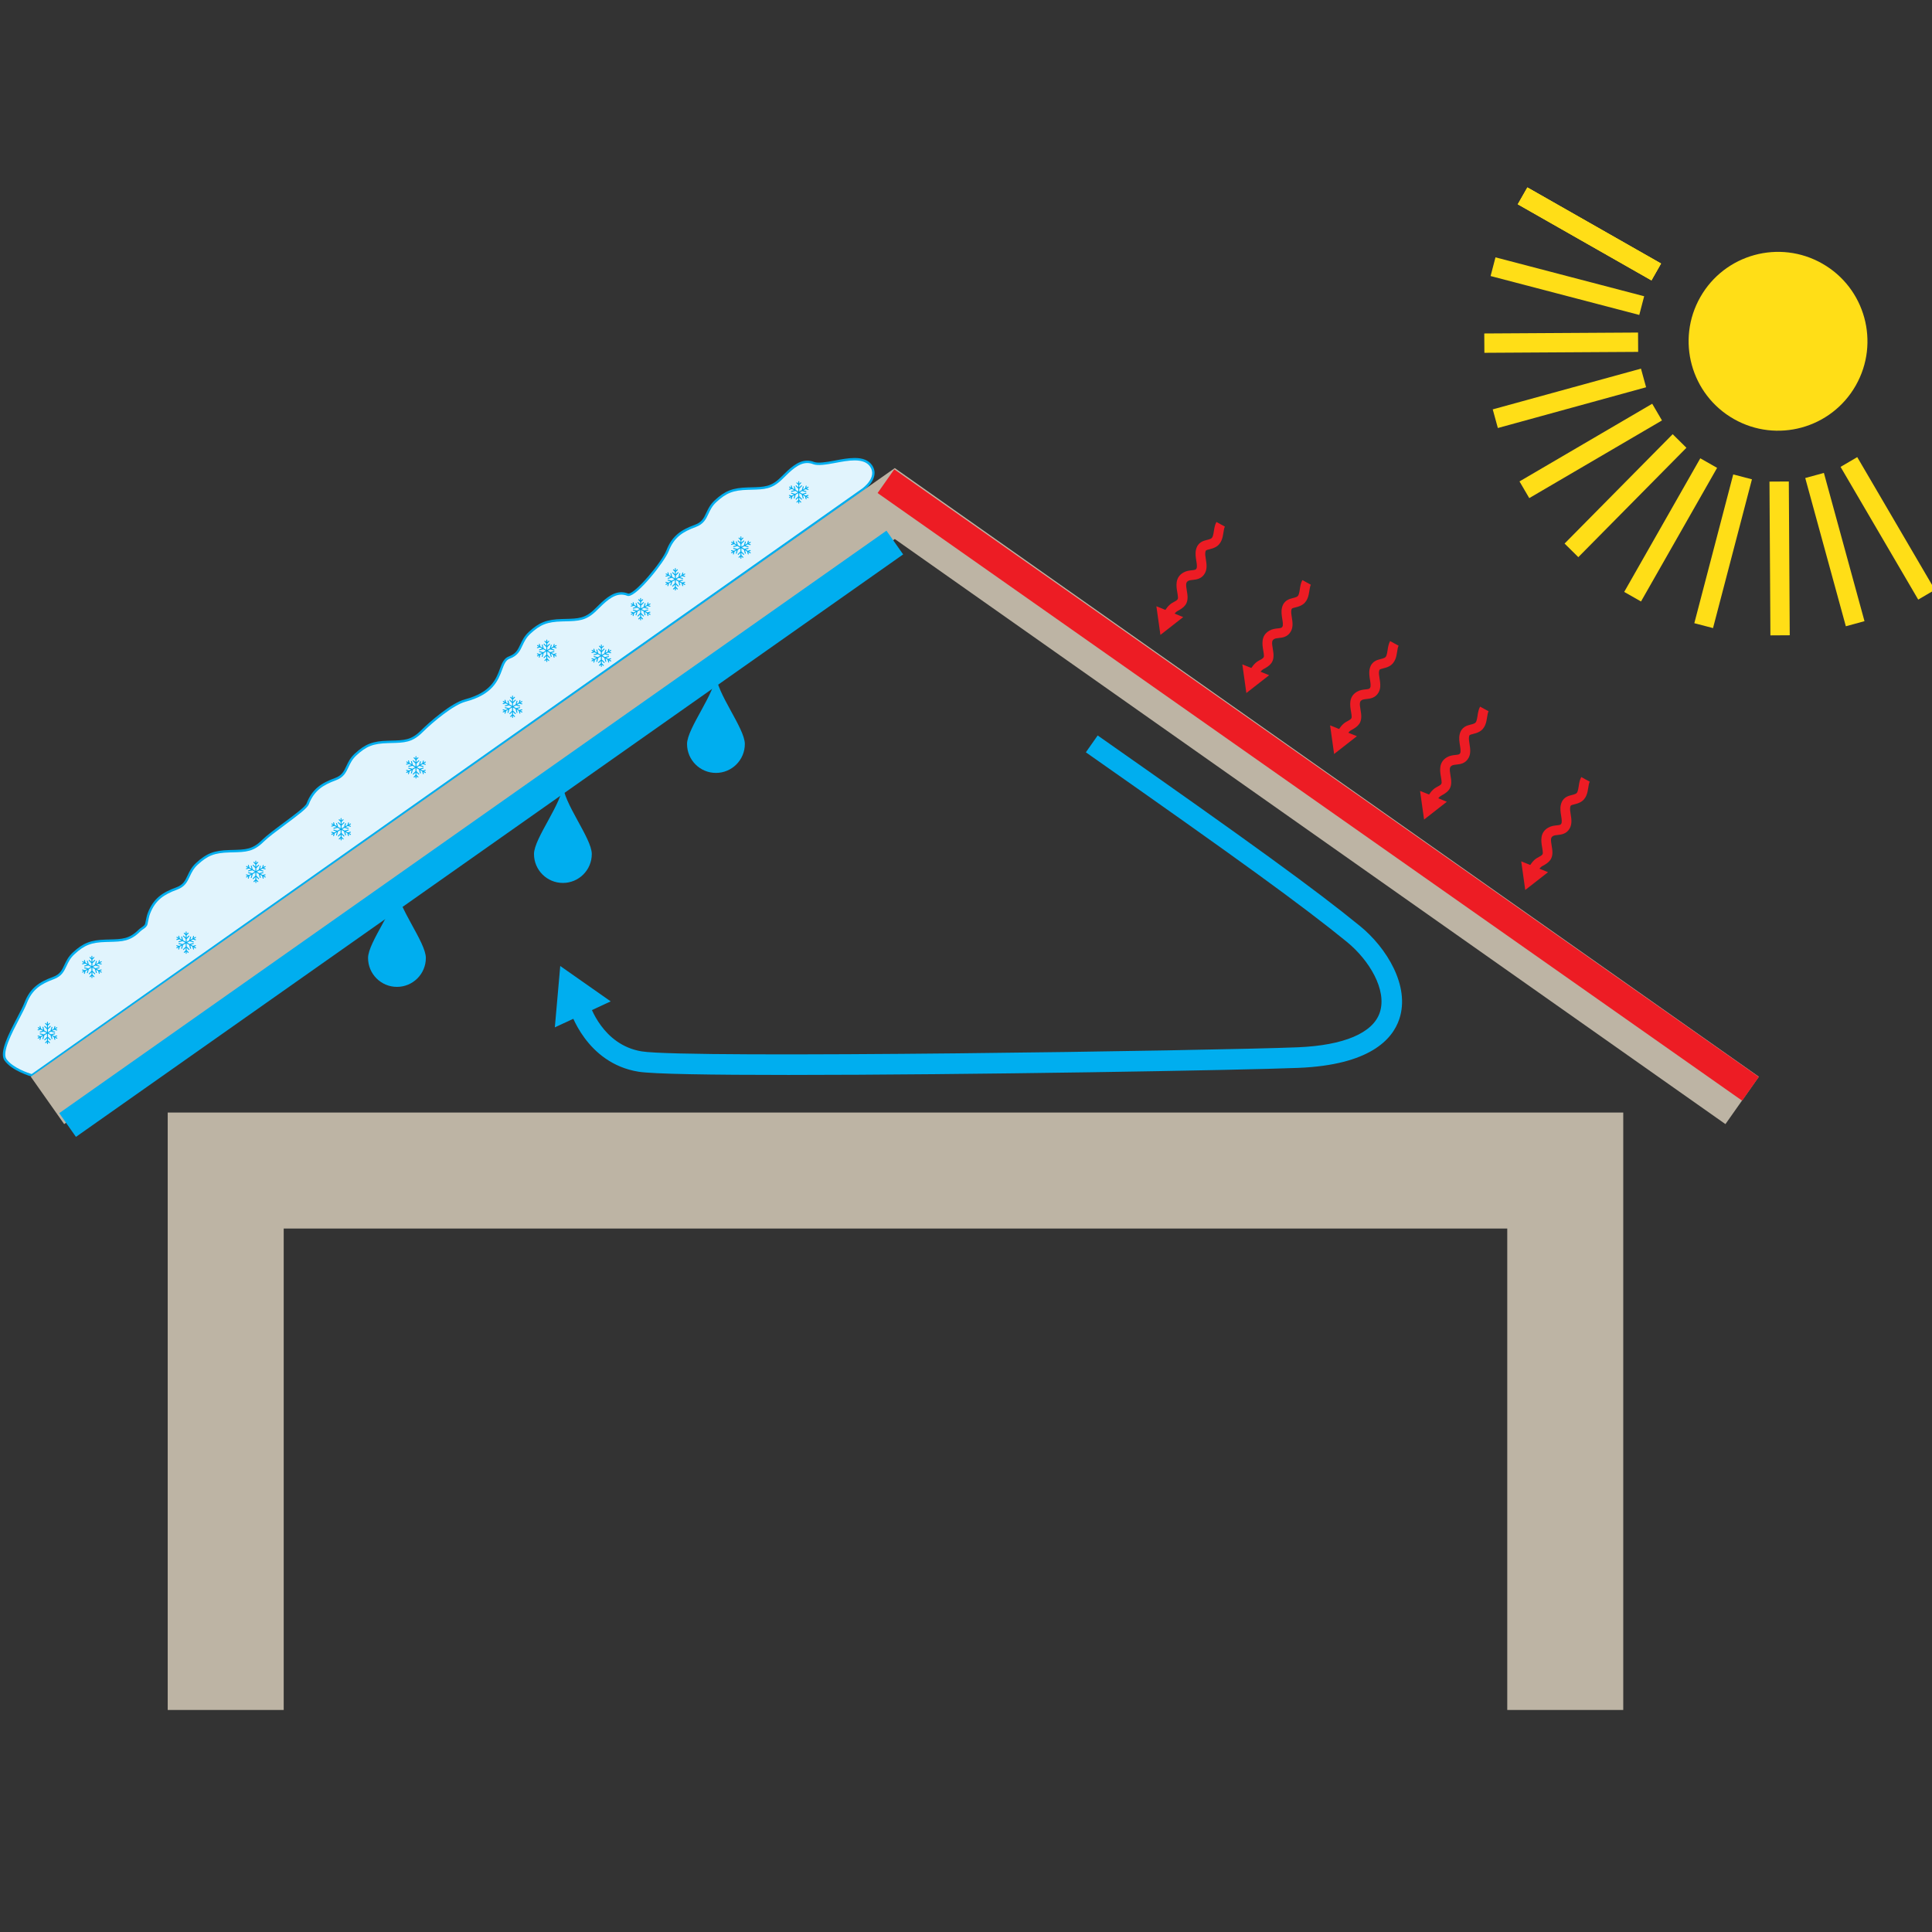 <?xml version="1.0" encoding="utf-8"?>
<!-- Generator: Adobe Illustrator 16.0.0, SVG Export Plug-In . SVG Version: 6.00 Build 0)  -->
<!DOCTYPE svg PUBLIC "-//W3C//DTD SVG 1.1//EN" "http://www.w3.org/Graphics/SVG/1.1/DTD/svg11.dtd">
<svg version="1.1" id="Layer_1" xmlns:x="http://ns.adobe.com/Extensibility/1.0/" xmlns:i="http://ns.adobe.com/AdobeIllustrator/10.0/" xmlns:graph="http://ns.adobe.com/Graphs/1.0/"
	 xmlns="http://www.w3.org/2000/svg" xmlns:xlink="http://www.w3.org/1999/xlink" xmlns:a="http://ns.adobe.com/AdobeSVGViewerExtensions/3.0/"
	 x="0px" y="0px" width="1100px" height="1100px" viewBox="0 0 1100 1100" enable-background="new 0 0 1100 1100"
	 xml:space="preserve">
<rect x="0" y="0" width="1100" height="1100" fill="#333333" stroke="none"/>
<g>
	<path fill="#E1F4FD" d="M491.195,278.798c0,0,9.551-6.745,4.719-13.587c-6.294-8.895-25.744,1.124-32.702-1.563
		c-6.958-2.688-12.343,2.8-18.29,8.69c-5.947,5.885-10.344,5.622-19.023,5.864c-8.677,0.237-12.749,1.849-18.561,7.223
		c-5.81,5.375-4.123,11.341-11.494,14.017c-7.368,2.687-12.622,5.977-15.742,14.082c-2.502,6.492-18.905,26.534-22.748,25.051
		c-6.957-2.688-12.343,2.8-18.29,8.69c-5.947,5.886-10.343,5.622-19.023,5.864c-8.678,0.236-12.749,1.849-18.562,7.223
		c-5.81,5.375-4.122,11.34-11.493,14.017c-7.369,2.687-1.505,18.268-25.091,24.476c-7.213,1.897-18.961,11.813-24.909,17.704
		c-5.947,5.885-10.343,5.622-19.023,5.863c-8.677,0.236-12.748,1.849-18.561,7.224c-5.811,5.375-4.123,11.34-11.494,14.017
		c-7.368,2.688-12.622,5.977-15.742,14.082c-1.375,3.569-19.598,15.172-25.545,21.063c-5.947,5.885-10.344,5.622-19.023,5.864
		c-8.677,0.237-12.749,1.849-18.561,7.223c-5.81,5.375-4.123,11.341-11.494,14.017c-7.368,2.687-12.622,5.977-15.742,14.082
		c-0.69,1.795-1.099,4.38-1.483,6.063c-0.384,1.682-2.556,2.435-3.864,3.73c-5.947,5.885-10.343,5.622-19.023,5.864
		c-8.677,0.236-12.748,1.849-18.561,7.224c-5.811,5.374-4.123,11.34-11.494,14.017c-7.368,2.688-12.622,5.977-15.742,14.081
		c-3.12,8.1-15.597,26.647-11.504,32.441s15.017,8.879,15.017,8.879L491.195,278.798z"/>
	<path fill="#00AEEF" d="M18.275,613.033l-0.317-0.092c-0.454-0.129-11.206-3.219-15.39-9.142
		c-3.179-4.499,2.311-15.022,7.153-24.31c1.75-3.354,3.402-6.524,4.271-8.776c3.203-8.319,8.553-11.711,16.147-14.479
		c3.988-1.451,5.098-3.815,6.506-6.82c1.032-2.197,2.201-4.691,4.757-7.057c5.955-5.506,10.217-7.167,19.01-7.406l1.548-0.04
		c7.736-0.193,11.62-0.29,17.011-5.625c0.494-0.489,1.08-0.892,1.645-1.285c0.946-0.653,1.841-1.268,2.031-2.109
		c0.103-0.44,0.204-0.943,0.312-1.478c0.317-1.548,0.671-3.305,1.201-4.678c3.203-8.323,8.553-11.711,16.148-14.479
		c3.988-1.448,5.098-3.818,6.506-6.817c1.032-2.201,2.201-4.695,4.757-7.06c5.955-5.506,10.217-7.167,19.01-7.406l1.548-0.04
		c7.736-0.194,11.62-0.291,17.01-5.625c2.604-2.577,7.533-6.242,12.302-9.784c5.799-4.311,12.375-9.196,13.085-11.037
		c3.203-8.323,8.553-11.711,16.147-14.482c3.988-1.445,5.098-3.816,6.506-6.815c1.032-2.201,2.201-4.695,4.757-7.059
		c5.955-5.507,10.217-7.167,19.01-7.406l1.548-0.041c7.737-0.194,11.62-0.291,17.011-5.625c5.348-5.297,17.5-15.85,25.217-17.881
		c14.898-3.92,17.779-11.679,19.88-17.344c1.204-3.249,2.244-6.052,5.149-7.113c3.987-1.446,5.098-3.816,6.506-6.815
		c1.032-2.201,2.201-4.694,4.756-7.06c5.955-5.506,10.218-7.167,19.01-7.406l1.548-0.04c7.737-0.193,11.62-0.29,17.01-5.625
		l0.277-0.274c4.834-4.792,9.402-9.317,14.885-9.317c1.276,0,2.574,0.25,3.859,0.747c0.056,0.022,0.126,0.033,0.207,0.033l0,0
		c3.951,0,19.069-17.986,21.652-24.688c3.203-8.323,8.553-11.711,16.148-14.482c3.988-1.446,5.098-3.816,6.506-6.815
		c1.032-2.201,2.201-4.695,4.756-7.06c5.955-5.506,10.217-7.167,19.01-7.406l1.548-0.04c7.736-0.194,11.62-0.291,17.01-5.625
		l0.277-0.274c4.834-4.792,9.403-9.317,14.885-9.317c1.276,0,2.574,0.25,3.859,0.747c2.268,0.874,6.874,0.146,11.808-0.785
		c3.808-0.72,7.748-1.461,11.346-1.461c4.706,0,7.93,1.327,9.862,4.055c4.136,5.858-1.387,12.077-4.883,14.546L18.275,613.033z
		 M353.743,338.561c-4.915,0-9.287,4.332-13.918,8.919l-0.276,0.274c-5.778,5.716-10.099,5.826-17.943,6.022l-1.545,0.04
		c-8.492,0.231-12.386,1.744-18.112,7.041c-2.359,2.182-3.421,4.444-4.447,6.632c-1.419,3.026-2.76,5.886-7.28,7.527
		c-2.306,0.841-3.198,3.246-4.329,6.296c-2.206,5.947-5.229,14.095-20.821,18.198c-6.896,1.814-18.488,11.475-24.599,17.526
		c-5.778,5.719-10.099,5.826-17.946,6.022l-1.542,0.041c-8.492,0.23-12.386,1.744-18.112,7.04c-2.359,2.183-3.421,4.445-4.448,6.633
		c-1.419,3.025-2.76,5.885-7.279,7.527c-7.229,2.636-12.319,5.845-15.334,13.681c-0.795,2.063-5.648,5.777-13.549,11.646
		c-4.729,3.515-9.621,7.148-12.155,9.658c-5.777,5.716-10.099,5.826-17.943,6.022l-1.545,0.04
		c-8.491,0.231-12.386,1.744-18.112,7.041c-2.359,2.182-3.421,4.445-4.447,6.632c-1.419,3.026-2.76,5.885-7.28,7.527
		c-7.229,2.636-12.319,5.845-15.333,13.681c-0.486,1.266-0.833,2.961-1.137,4.458c-0.11,0.546-0.215,1.062-0.317,1.511
		c-0.312,1.362-1.473,2.163-2.593,2.937c-0.54,0.374-1.05,0.726-1.459,1.128c-5.778,5.716-10.099,5.826-17.943,6.022l-1.545,0.04
		c-8.492,0.231-12.386,1.744-18.112,7.041c-2.359,2.183-3.421,4.444-4.448,6.632c-1.419,3.026-2.76,5.886-7.279,7.524
		c-7.229,2.64-12.319,5.848-15.334,13.685c-0.895,2.326-2.566,5.529-4.335,8.916c-4.197,8.046-9.942,19.068-7.25,22.879
		c3.531,4.999,12.544,7.971,14.331,8.524l472.775-333.291c0.368-0.261,8.93-6.431,4.555-12.627
		c-1.655-2.338-4.512-3.475-8.739-3.475c-3.469,0-7.344,0.731-11.09,1.438c-5.173,0.976-9.954,1.72-12.558,0.717
		c-1.126-0.435-2.257-0.656-3.364-0.656c-4.915,0-9.287,4.332-13.917,8.919l-0.277,0.274c-5.777,5.716-10.099,5.826-17.943,6.022
		l-1.545,0.04c-8.492,0.231-12.386,1.744-18.112,7.041c-2.359,2.182-3.421,4.445-4.447,6.632c-1.419,3.026-2.76,5.885-7.28,7.527
		c-7.229,2.636-12.319,5.845-15.333,13.681c-2.298,5.963-17.801,25.567-22.934,25.569c-0.003,0-0.003,0-0.003,0
		c-0.252,0-0.489-0.04-0.701-0.123C355.981,338.782,354.85,338.561,353.743,338.561z"/>
</g>
<polygon fill="#BDB4A4" points="982.391,640.019 509.463,306.905 36.538,640.019 17.522,613.022 509.463,266.515 1001.406,613.022 
	"/>
<rect x="265.85" y="186.623" transform="matrix(0.576 0.818 -0.818 0.576 504.236 -22.817)" fill="#00AEEF" width="16.513" height="575.762"/>
<polygon fill="#ED1C24" points="991.893,626.668 499.667,280.715 509.159,267.208 1001.384,613.157 "/>
<polygon fill="#BDB4A4" points="924.211,973.586 858.168,973.586 858.168,699.478 161.532,699.478 161.532,973.586 95.489,973.586 
	95.489,633.435 924.211,633.435 "/>
<path fill="#00AEEF" d="M242.462,545.431c0,9.083-7.366,16.452-16.455,16.452c-9.085,0-16.451-7.369-16.451-16.452
	s16.451-29.259,16.451-39.954C226.007,516.172,242.462,536.348,242.462,545.431z"/>
<path fill="#00AEEF" d="M336.939,486.257c0,9.083-7.366,16.452-16.454,16.452c-9.086,0-16.452-7.369-16.452-16.452
	s16.452-29.259,16.452-39.955C320.485,456.999,336.939,477.174,336.939,486.257z"/>
<path fill="#00AEEF" d="M424.08,423.611c0,9.083-7.366,16.452-16.454,16.452c-9.086,0-16.452-7.369-16.452-16.452
	s16.452-29.259,16.452-39.955C407.625,394.352,424.08,414.528,424.08,423.611z"/>
<g>
	<path fill="#ED1C24" d="M875.055,496.859l-4.945-2.408c0.989-2.034,2.936-4.832,5.149-6.02c3.343-1.784,3.332-1.873,3.048-4.203
		c-0.07-0.578-0.178-1.174-0.28-1.782c-0.58-3.343-1.451-8.395,3.445-11.211c1.698-0.981,3.439-1.164,4.843-1.309
		c1.924-0.202,2.268-0.328,2.623-0.978c0.483-0.874,0.193-2.685-0.086-4.435c-0.313-1.929-0.662-4.116-0.199-6.196
		c0.973-4.351,4.154-5.141,6.262-5.665c0.795-0.199,1.547-0.384,2.214-0.718c1.048-0.529,1.333-1.723,1.73-4.321
		c0.253-1.661,0.543-3.542,1.446-5.195l4.826,2.639c-0.436,0.803-0.629,2.058-0.833,3.386c-0.419,2.762-1,6.543-4.703,8.408
		c-1.215,0.61-2.402,0.906-3.354,1.142c-1.94,0.481-2.005,0.564-2.214,1.521c-0.237,1.051,0.016,2.615,0.258,4.128
		c0.408,2.545,0.87,5.431-0.527,7.957c-1.795,3.271-4.848,3.587-6.868,3.8c-1.064,0.11-1.983,0.207-2.671,0.602
		c-1.35,0.779-1.377,1.997-0.77,5.507c0.119,0.698,0.236,1.386,0.317,2.05c0.71,5.735-1.881,7.576-5.912,9.726
		C877.275,493.599,875.936,495.053,875.055,496.859z"/>
	<g>
		<polygon fill="#ED1C24" points="866.123,490.415 868.413,506.718 881.386,496.584 		"/>
	</g>
</g>
<g>
	<path fill="#ED1C24" d="M817.45,456.759l-4.944-2.414c0.989-2.029,2.935-4.821,5.154-6.006c3.338-1.779,3.327-1.871,3.037-4.19
		c-0.07-0.58-0.173-1.177-0.28-1.778c-0.574-3.349-1.445-8.412,3.451-11.233c1.703-0.978,3.445-1.155,4.842-1.301
		c1.919-0.198,2.264-0.325,2.618-0.973c0.483-0.879,0.198-2.695-0.086-4.45c-0.307-1.929-0.656-4.114-0.194-6.191
		c0.974-4.348,4.16-5.138,6.268-5.662c0.795-0.196,1.542-0.381,2.203-0.715c1.054-0.532,1.338-1.725,1.736-4.324
		c0.252-1.658,0.543-3.537,1.44-5.189l4.837,2.633c-0.44,0.806-0.635,2.059-0.833,3.386c-0.425,2.76-1,6.543-4.714,8.411
		c-1.209,0.607-2.392,0.903-3.343,1.14c-1.945,0.48-2.01,0.566-2.22,1.518c-0.236,1.051,0.017,2.612,0.253,4.123
		c0.408,2.55,0.87,5.441-0.526,7.973c-1.796,3.271-4.854,3.588-6.875,3.795c-1.063,0.11-1.978,0.204-2.66,0.597
		c-1.349,0.779-1.376,2.002-0.773,5.53c0.123,0.693,0.236,1.378,0.316,2.037c0.715,5.729-1.875,7.57-5.906,9.72
		C819.665,453.51,818.332,454.958,817.45,456.759z"/>
	<g>
		<polygon fill="#ED1C24" points="808.518,450.315 810.813,466.619 823.782,456.479 		"/>
	</g>
</g>
<g>
	<path fill="#ED1C24" d="M766.231,419.441l-4.945-2.414c0.994-2.034,2.94-4.829,5.16-6.009c3.326-1.784,3.316-1.875,3.031-4.208
		c-0.07-0.575-0.178-1.171-0.279-1.776c-0.581-3.346-1.451-8.403,3.45-11.219c1.692-0.976,3.435-1.158,4.837-1.304
		c1.924-0.199,2.273-0.328,2.634-0.98c0.479-0.871,0.183-2.685-0.097-4.439c-0.313-1.93-0.661-4.117-0.199-6.194
		c0.973-4.346,4.154-5.136,6.262-5.66c0.795-0.196,1.548-0.384,2.214-0.717c1.054-0.529,1.339-1.726,1.731-4.321
		c0.252-1.658,0.542-3.539,1.439-5.192l4.838,2.633c-0.441,0.807-0.635,2.062-0.834,3.389c-0.424,2.76-0.999,6.539-4.702,8.409
		c-1.22,0.609-2.408,0.905-3.359,1.142c-1.94,0.481-2.005,0.564-2.214,1.516c-0.236,1.048,0.016,2.612,0.258,4.123
		c0.408,2.55,0.876,5.436-0.516,7.968c-1.807,3.273-4.864,3.59-6.891,3.8c-1.059,0.11-1.973,0.207-2.66,0.599
		c-1.35,0.777-1.376,1.997-0.769,5.512c0.118,0.699,0.236,1.387,0.316,2.048c0.699,5.734-1.881,7.575-5.901,9.73
		C768.445,416.189,767.112,417.635,766.231,419.441z"/>
	<g>
		<polygon fill="#ED1C24" points="757.298,412.994 759.587,429.297 772.562,419.161 		"/>
	</g>
</g>
<g>
	<path fill="#ED1C24" d="M716.263,384.713l-4.944-2.414c0.983-2.023,2.929-4.81,5.154-6.006c3.343-1.79,3.332-1.881,3.047-4.197
		c-0.07-0.583-0.178-1.18-0.279-1.787c-0.58-3.346-1.451-8.403,3.45-11.222c1.698-0.981,3.44-1.158,4.837-1.303
		c1.925-0.199,2.269-0.328,2.629-0.979c0.479-0.873,0.188-2.692-0.098-4.45c-0.306-1.924-0.655-4.104-0.198-6.175
		c0.978-4.348,4.16-5.143,6.267-5.67c0.79-0.198,1.543-0.384,2.203-0.717c1.06-0.532,1.344-1.725,1.742-4.324
		c0.252-1.658,0.543-3.536,1.445-5.189l4.826,2.639c-0.436,0.803-0.629,2.056-0.833,3.383c-0.425,2.763-0.999,6.546-4.708,8.408
		c-1.209,0.607-2.392,0.903-3.343,1.14c-1.951,0.486-2.016,0.572-2.226,1.526c-0.23,1.037,0.021,2.599,0.264,4.109
		c0.408,2.553,0.871,5.442-0.521,7.976c-1.806,3.273-4.863,3.59-6.885,3.797c-1.059,0.11-1.973,0.204-2.66,0.597
		c-1.35,0.779-1.376,2-0.769,5.52c0.118,0.699,0.236,1.387,0.317,2.051c0.709,5.721-1.881,7.562-5.907,9.72
		C718.483,381.461,717.139,382.915,716.263,384.713z"/>
	<g>
		<polygon fill="#ED1C24" points="707.331,378.269 709.625,394.573 722.6,384.436 		"/>
	</g>
</g>
<g>
	<path fill="#ED1C24" d="M667.344,351.605l-4.945-2.418c0.994-2.026,2.935-4.808,5.148-5.99c3.327-1.784,3.316-1.873,3.031-4.197
		c-0.069-0.578-0.177-1.175-0.279-1.782c-0.58-3.346-1.451-8.403,3.451-11.222c1.698-0.976,3.434-1.158,4.832-1.304
		c1.929-0.198,2.273-0.328,2.628-0.975c0.483-0.874,0.193-2.685-0.087-4.437c-0.311-1.929-0.66-4.117-0.198-6.199
		c0.979-4.348,4.154-5.138,6.256-5.66c0.796-0.199,1.548-0.384,2.214-0.72c1.06-0.532,1.339-1.723,1.736-4.315
		c0.258-1.661,0.543-3.542,1.451-5.195l4.826,2.644c-0.44,0.801-0.634,2.056-0.833,3.384c-0.425,2.757-1.005,6.535-4.708,8.4
		c-1.215,0.61-2.402,0.905-3.354,1.142c-1.94,0.481-2.005,0.567-2.215,1.521c-0.236,1.051,0.017,2.617,0.259,4.13
		c0.408,2.544,0.865,5.431-0.527,7.957c-1.795,3.27-4.853,3.587-6.879,3.8c-1.06,0.11-1.978,0.204-2.661,0.596
		c-1.349,0.777-1.375,1.997-0.768,5.518c0.117,0.698,0.236,1.387,0.316,2.05c0.699,5.721-1.881,7.562-5.896,9.717
		C669.553,348.365,668.225,349.81,667.344,351.605z"/>
	<g>
		<polygon fill="#ED1C24" points="658.395,345.186 660.696,361.487 673.665,351.345 		"/>
	</g>
</g>
<path fill="#00AEEF" d="M460.277,283.109l-1-0.569l0.884-0.242c0.14-0.032,0.221-0.177,0.183-0.317
	c-0.04-0.14-0.185-0.226-0.319-0.188l-1.387,0.387l-1.201-0.688l1.505-0.414c0.14-0.038,0.22-0.183,0.183-0.322
	c-0.038-0.135-0.186-0.215-0.32-0.178l-2.01,0.554l-1.443-0.828l1.331-0.736c0.013,0.005,0.026,0.011,0.04,0.011
	c0.024,0,0.048-0.005,0.07-0.016l2.013,0.575c0.024,0.011,0.051,0.011,0.073,0.011c0.113,0,0.218-0.075,0.25-0.188
	c0.04-0.134-0.038-0.279-0.178-0.322l-1.577-0.451l1.207-0.672l1.459,0.419c0.024,0.005,0.048,0.011,0.069,0.011
	c0.116,0,0.221-0.075,0.253-0.188c0.04-0.14-0.041-0.284-0.18-0.322l-0.957-0.274l1.053-0.586c0.126-0.07,0.172-0.231,0.102-0.355
	c-0.07-0.129-0.229-0.172-0.354-0.097l-1.005,0.548l0.252-0.876c0.041-0.14-0.041-0.285-0.18-0.323
	c-0.137-0.037-0.282,0.038-0.32,0.178l-0.395,1.381l-1.209,0.672l0.43-1.499c0.04-0.14-0.043-0.285-0.177-0.323
	c-0.14-0.038-0.285,0.038-0.325,0.177l-0.573,2.005l-1.473,0.817v-1.548c0.021-0.027,0.038-0.059,0.046-0.091l1.483-1.489
	c0.105-0.097,0.105-0.263,0-0.366c-0.1-0.102-0.266-0.102-0.365,0l-1.164,1.161v-1.381l1.075-1.075c0.102-0.097,0.102-0.264,0-0.365
	c-0.102-0.103-0.266-0.103-0.368,0l-0.707,0.704v-1.204c0-0.146-0.115-0.264-0.26-0.264s-0.258,0.118-0.258,0.264v1.145
	l-0.647-0.645c-0.104-0.103-0.269-0.103-0.371,0c-0.099,0.102-0.099,0.269,0,0.365l1.019,1.016v1.381l-1.107-1.102
	c-0.099-0.102-0.266-0.102-0.366,0c-0.104,0.103-0.104,0.269,0,0.366l1.473,1.478v1.607l-1.513-0.854l-0.551-2.01
	c-0.038-0.14-0.183-0.22-0.322-0.183c-0.138,0.038-0.218,0.183-0.181,0.322l0.411,1.505l-1.201-0.688l-0.379-1.382
	c-0.037-0.14-0.18-0.22-0.319-0.183c-0.14,0.038-0.221,0.183-0.183,0.323l0.241,0.881l-0.887-0.505
	c-0.126-0.07-0.285-0.027-0.357,0.097c-0.069,0.123-0.026,0.285,0.1,0.354l0.938,0.532l-0.962,0.263
	c-0.137,0.038-0.22,0.183-0.183,0.323c0.032,0.112,0.137,0.193,0.25,0.193c0.024,0,0.049-0.005,0.07-0.011l1.464-0.403l1.202,0.683
	l-1.583,0.44c-0.14,0.038-0.22,0.178-0.183,0.317c0.032,0.118,0.137,0.193,0.252,0.193c0.021,0,0.046-0.005,0.07-0.011l2.018-0.554
	c0.024,0.006,0.049,0.011,0.073,0.011c0.013,0,0.024-0.005,0.038-0.005l1.433,0.816l-1.562,0.866l-2.005-0.57
	c-0.137-0.043-0.282,0.038-0.322,0.178c-0.04,0.14,0.04,0.279,0.18,0.322l1.5,0.43l-1.207,0.667l-1.381-0.392
	c-0.137-0.038-0.285,0.043-0.322,0.183c-0.041,0.134,0.04,0.279,0.177,0.317l0.882,0.252l-0.895,0.495
	c-0.126,0.069-0.169,0.23-0.099,0.354c0.045,0.086,0.134,0.134,0.228,0.134c0.043,0,0.086-0.011,0.126-0.032l0.94-0.521
	l-0.271,0.956c-0.04,0.14,0.041,0.28,0.18,0.323c0.021,0.005,0.045,0.005,0.07,0.005c0.113,0,0.218-0.07,0.25-0.188l0.417-1.457
	l1.209-0.672l-0.452,1.58c-0.041,0.14,0.041,0.279,0.177,0.322c0.024,0.006,0.051,0.011,0.073,0.011
	c0.116,0,0.217-0.075,0.252-0.188l0.575-2.015c0.027-0.027,0.046-0.054,0.062-0.092l1.462-0.812v1.812l-1.473,1.473
	c-0.104,0.102-0.104,0.269,0,0.371c0.049,0.048,0.116,0.076,0.183,0.076c0.067,0,0.131-0.027,0.183-0.076l1.107-1.107v1.387
	l-1.019,1.01c-0.099,0.107-0.099,0.269,0,0.371c0.051,0.054,0.119,0.075,0.186,0.075c0.067,0,0.132-0.021,0.186-0.075l0.647-0.645
	v1.021c0,0.145,0.113,0.258,0.258,0.258s0.26-0.113,0.26-0.258v-1.081l0.707,0.704c0.051,0.054,0.116,0.075,0.183,0.075
	c0.067,0,0.135-0.021,0.186-0.075c0.102-0.102,0.102-0.263,0-0.371l-1.075-1.07v-1.381l1.164,1.161
	c0.048,0.048,0.115,0.076,0.183,0.076s0.132-0.027,0.183-0.076c0.105-0.102,0.105-0.269,0-0.371l-1.483-1.483
	c-0.008-0.032-0.024-0.064-0.046-0.092v-1.73l1.395,0.79c0.016,0.032,0.035,0.064,0.062,0.086l0.554,2.026
	c0.032,0.113,0.137,0.188,0.252,0.188c0.021,0,0.046,0,0.067-0.006c0.14-0.037,0.223-0.183,0.186-0.322l-0.438-1.585l1.201,0.688
	l0.403,1.462c0.032,0.113,0.137,0.193,0.253,0.193c0.021,0,0.046-0.005,0.067-0.011c0.14-0.038,0.22-0.183,0.183-0.322l-0.264-0.957
	l1.048,0.591c0.041,0.027,0.086,0.038,0.126,0.038c0.094,0,0.18-0.048,0.228-0.134C460.444,283.34,460.401,283.184,460.277,283.109z
	"/>
<path fill="#00AEEF" d="M427.334,314.518l-1-0.569l0.884-0.242c0.14-0.032,0.221-0.177,0.183-0.317
	c-0.04-0.14-0.186-0.226-0.319-0.188l-1.387,0.387l-1.201-0.688l1.505-0.414c0.14-0.038,0.22-0.183,0.183-0.323
	c-0.038-0.134-0.186-0.215-0.32-0.177l-2.01,0.554l-1.443-0.828l1.33-0.736c0.013,0.006,0.027,0.011,0.041,0.011
	c0.024,0,0.048-0.005,0.07-0.016l2.013,0.575c0.024,0.011,0.051,0.011,0.073,0.011c0.112,0,0.218-0.075,0.25-0.188
	c0.04-0.134-0.038-0.279-0.178-0.322l-1.577-0.452l1.206-0.672l1.459,0.419c0.024,0.005,0.048,0.011,0.07,0.011
	c0.116,0,0.221-0.075,0.253-0.188c0.04-0.14-0.041-0.285-0.181-0.322l-0.956-0.274l1.053-0.585c0.126-0.07,0.172-0.231,0.102-0.355
	c-0.07-0.129-0.229-0.172-0.354-0.097l-1.005,0.548l0.252-0.876c0.041-0.14-0.04-0.285-0.18-0.323
	c-0.137-0.037-0.282,0.038-0.32,0.178l-0.395,1.381l-1.209,0.672l0.43-1.499c0.04-0.14-0.043-0.285-0.178-0.323
	c-0.14-0.038-0.285,0.038-0.325,0.177l-0.572,2.005l-1.473,0.817v-1.548c0.021-0.027,0.038-0.059,0.046-0.091l1.483-1.489
	c0.104-0.097,0.104-0.263,0-0.365c-0.1-0.102-0.266-0.102-0.365,0l-1.164,1.161v-1.381l1.075-1.075c0.102-0.097,0.102-0.264,0-0.366
	c-0.103-0.102-0.266-0.102-0.368,0l-0.707,0.704v-1.204c0-0.146-0.115-0.264-0.261-0.264c-0.145,0-0.258,0.118-0.258,0.264v1.145
	l-0.647-0.645c-0.104-0.102-0.269-0.102-0.371,0c-0.099,0.102-0.099,0.269,0,0.366l1.019,1.016v1.381l-1.107-1.102
	c-0.1-0.102-0.266-0.102-0.366,0c-0.104,0.103-0.104,0.269,0,0.365l1.473,1.479v1.607l-1.513-0.855l-0.551-2.01
	c-0.038-0.14-0.183-0.221-0.323-0.183c-0.137,0.038-0.217,0.183-0.18,0.322l0.411,1.505l-1.201-0.688l-0.379-1.382
	c-0.038-0.14-0.18-0.22-0.319-0.183c-0.14,0.038-0.221,0.183-0.183,0.322l0.242,0.882l-0.887-0.505
	c-0.126-0.07-0.285-0.027-0.357,0.097c-0.07,0.123-0.026,0.284,0.1,0.354l0.938,0.532l-0.962,0.263
	c-0.137,0.038-0.22,0.183-0.183,0.322c0.032,0.113,0.137,0.194,0.25,0.194c0.024,0,0.048-0.006,0.07-0.011l1.464-0.403l1.201,0.683
	l-1.583,0.44c-0.14,0.038-0.22,0.178-0.183,0.317c0.032,0.118,0.137,0.193,0.252,0.193c0.021,0,0.046-0.005,0.07-0.011l2.018-0.554
	c0.024,0.006,0.049,0.011,0.073,0.011c0.013,0,0.024-0.005,0.038-0.005l1.433,0.816l-1.562,0.865l-2.005-0.569
	c-0.137-0.043-0.282,0.038-0.322,0.177c-0.041,0.14,0.04,0.28,0.18,0.323l1.5,0.43l-1.207,0.667l-1.381-0.392
	c-0.137-0.038-0.285,0.043-0.323,0.183c-0.041,0.134,0.041,0.279,0.177,0.317l0.882,0.252l-0.895,0.495
	c-0.126,0.07-0.169,0.231-0.1,0.355c0.046,0.086,0.134,0.134,0.229,0.134c0.043,0,0.086-0.011,0.126-0.032l0.94-0.521l-0.271,0.957
	c-0.04,0.14,0.04,0.279,0.18,0.322c0.021,0.006,0.045,0.006,0.07,0.006c0.113,0,0.218-0.07,0.25-0.188l0.417-1.456l1.209-0.672
	l-0.452,1.58c-0.041,0.14,0.041,0.279,0.177,0.322c0.024,0.005,0.051,0.011,0.072,0.011c0.116,0,0.218-0.075,0.253-0.188
	l0.575-2.016c0.027-0.027,0.046-0.054,0.062-0.091l1.462-0.812v1.812l-1.473,1.473c-0.104,0.102-0.104,0.269,0,0.371
	c0.049,0.048,0.116,0.075,0.183,0.075c0.067,0,0.132-0.027,0.183-0.075l1.107-1.107v1.387l-1.019,1.01
	c-0.099,0.107-0.099,0.269,0,0.371c0.051,0.054,0.118,0.075,0.186,0.075s0.132-0.021,0.186-0.075l0.647-0.645v1.021
	c0,0.146,0.113,0.258,0.258,0.258c0.146,0,0.261-0.113,0.261-0.258v-1.08l0.707,0.704c0.051,0.054,0.115,0.075,0.183,0.075
	s0.135-0.021,0.186-0.075c0.102-0.102,0.102-0.264,0-0.371l-1.075-1.069v-1.381l1.164,1.161c0.048,0.048,0.115,0.075,0.183,0.075
	s0.132-0.027,0.183-0.075c0.104-0.102,0.104-0.269,0-0.371l-1.483-1.483c-0.008-0.032-0.024-0.064-0.046-0.092v-1.73l1.395,0.79
	c0.016,0.032,0.035,0.064,0.062,0.086l0.553,2.026c0.032,0.113,0.137,0.188,0.252,0.188c0.021,0,0.046,0,0.067-0.005
	c0.14-0.038,0.223-0.183,0.186-0.322l-0.438-1.586l1.202,0.688l0.403,1.462c0.032,0.112,0.137,0.193,0.253,0.193
	c0.021,0,0.045-0.006,0.067-0.011c0.14-0.038,0.22-0.183,0.183-0.323l-0.264-0.957l1.048,0.591c0.041,0.027,0.086,0.038,0.126,0.038
	c0.094,0,0.18-0.049,0.229-0.135C427.5,314.75,427.458,314.593,427.334,314.518z"/>
<path fill="#00AEEF" d="M390.013,332.577l-1-0.569l0.884-0.242c0.14-0.032,0.221-0.177,0.183-0.317
	c-0.041-0.14-0.186-0.226-0.32-0.188l-1.387,0.387l-1.201-0.688l1.505-0.414c0.14-0.038,0.221-0.183,0.183-0.323
	c-0.037-0.134-0.186-0.215-0.319-0.177l-2.011,0.554l-1.442-0.828l1.33-0.736c0.013,0.006,0.026,0.011,0.04,0.011
	c0.024,0,0.048-0.005,0.07-0.016l2.013,0.575c0.024,0.011,0.051,0.011,0.072,0.011c0.113,0,0.218-0.075,0.25-0.188
	c0.04-0.134-0.038-0.279-0.178-0.322l-1.577-0.452l1.207-0.672l1.459,0.419c0.024,0.005,0.048,0.011,0.069,0.011
	c0.116,0,0.221-0.075,0.253-0.188c0.04-0.14-0.04-0.285-0.18-0.322l-0.957-0.274l1.054-0.585c0.126-0.07,0.172-0.231,0.102-0.355
	c-0.069-0.129-0.229-0.172-0.354-0.097l-1.005,0.548l0.252-0.876c0.041-0.14-0.041-0.284-0.18-0.322
	c-0.137-0.037-0.282,0.038-0.319,0.178l-0.396,1.381l-1.209,0.672l0.43-1.499c0.041-0.14-0.043-0.285-0.177-0.323
	c-0.14-0.038-0.285,0.038-0.325,0.177l-0.572,2.005l-1.473,0.817v-1.548c0.021-0.027,0.038-0.059,0.045-0.091l1.483-1.489
	c0.105-0.097,0.105-0.263,0-0.365c-0.099-0.102-0.266-0.102-0.365,0l-1.164,1.161v-1.381l1.075-1.075
	c0.103-0.097,0.103-0.264,0-0.366c-0.102-0.102-0.266-0.102-0.368,0l-0.707,0.704v-1.204c0-0.146-0.116-0.264-0.261-0.264
	s-0.258,0.118-0.258,0.264v1.145l-0.647-0.645c-0.104-0.102-0.269-0.102-0.371,0c-0.1,0.102-0.1,0.269,0,0.366l1.018,1.016v1.381
	l-1.107-1.102c-0.099-0.102-0.266-0.102-0.365,0c-0.105,0.103-0.105,0.269,0,0.365l1.472,1.479v1.607l-1.513-0.855l-0.551-2.01
	c-0.038-0.14-0.183-0.221-0.322-0.183c-0.137,0.038-0.218,0.183-0.18,0.322l0.411,1.505l-1.201-0.688l-0.379-1.381
	c-0.038-0.14-0.18-0.22-0.32-0.183s-0.221,0.183-0.183,0.322l0.242,0.882l-0.887-0.505c-0.126-0.07-0.284-0.027-0.357,0.097
	c-0.07,0.124-0.027,0.285,0.099,0.355l0.938,0.532l-0.962,0.263c-0.137,0.038-0.22,0.183-0.183,0.323
	c0.032,0.113,0.138,0.194,0.25,0.194c0.024,0,0.049-0.006,0.07-0.011l1.464-0.403l1.201,0.683l-1.583,0.44
	c-0.14,0.038-0.221,0.178-0.183,0.317c0.033,0.118,0.137,0.193,0.252,0.193c0.021,0,0.046-0.005,0.07-0.011l2.018-0.554
	c0.024,0.006,0.048,0.011,0.073,0.011c0.013,0,0.024-0.005,0.037-0.005l1.433,0.816l-1.562,0.865l-2.005-0.569
	c-0.137-0.043-0.282,0.038-0.322,0.177c-0.04,0.14,0.041,0.28,0.18,0.323l1.5,0.43l-1.207,0.667l-1.381-0.392
	c-0.137-0.038-0.285,0.043-0.322,0.183c-0.041,0.134,0.04,0.279,0.177,0.317l0.881,0.252l-0.895,0.495
	c-0.127,0.07-0.17,0.231-0.1,0.355c0.045,0.086,0.134,0.134,0.229,0.134c0.043,0,0.086-0.011,0.126-0.032l0.94-0.521l-0.271,0.957
	c-0.04,0.14,0.041,0.279,0.181,0.322c0.021,0.006,0.045,0.006,0.069,0.006c0.113,0,0.218-0.07,0.25-0.188l0.417-1.456l1.209-0.672
	l-0.451,1.58c-0.041,0.14,0.04,0.279,0.177,0.322c0.024,0.005,0.051,0.011,0.073,0.011c0.116,0,0.218-0.075,0.252-0.188l0.575-2.016
	c0.027-0.027,0.046-0.054,0.062-0.091l1.461-0.812v1.812l-1.472,1.473c-0.105,0.102-0.105,0.269,0,0.371
	c0.048,0.048,0.116,0.075,0.183,0.075s0.131-0.027,0.183-0.075l1.107-1.107v1.386l-1.018,1.01c-0.1,0.107-0.1,0.269,0,0.371
	c0.051,0.054,0.118,0.075,0.185,0.075c0.067,0,0.132-0.021,0.186-0.075l0.647-0.645v1.021c0,0.146,0.113,0.258,0.258,0.258
	s0.261-0.113,0.261-0.258v-1.08l0.707,0.704c0.051,0.054,0.116,0.075,0.183,0.075c0.067,0,0.135-0.021,0.186-0.075
	c0.103-0.102,0.103-0.264,0-0.371l-1.075-1.069v-1.381l1.164,1.161c0.048,0.048,0.115,0.075,0.183,0.075s0.132-0.027,0.183-0.075
	c0.105-0.102,0.105-0.269,0-0.371l-1.483-1.483c-0.008-0.032-0.024-0.064-0.045-0.092v-1.73l1.395,0.79
	c0.016,0.032,0.035,0.064,0.062,0.086l0.554,2.026c0.032,0.113,0.137,0.188,0.252,0.188c0.021,0,0.045,0,0.067-0.005
	c0.14-0.038,0.224-0.183,0.186-0.322l-0.438-1.586l1.202,0.688l0.403,1.462c0.032,0.112,0.137,0.193,0.252,0.193
	c0.021,0,0.046-0.006,0.067-0.011c0.14-0.038,0.22-0.183,0.183-0.323l-0.264-0.957l1.048,0.591c0.041,0.027,0.086,0.038,0.126,0.038
	c0.094,0,0.18-0.049,0.229-0.135C390.179,332.808,390.136,332.652,390.013,332.577z"/>
<path fill="#00AEEF" d="M370.234,349.603l-1-0.569l0.884-0.242c0.14-0.032,0.221-0.177,0.183-0.317
	c-0.04-0.14-0.185-0.226-0.319-0.188l-1.387,0.387l-1.201-0.688l1.505-0.414c0.14-0.038,0.22-0.183,0.183-0.322
	c-0.038-0.135-0.186-0.215-0.32-0.178l-2.01,0.554l-1.443-0.828l1.331-0.736c0.013,0.005,0.026,0.011,0.04,0.011
	c0.024,0,0.048-0.005,0.07-0.016l2.013,0.575c0.024,0.011,0.051,0.011,0.073,0.011c0.113,0,0.218-0.075,0.25-0.188
	c0.04-0.134-0.038-0.279-0.178-0.322l-1.577-0.451l1.207-0.672l1.459,0.419c0.024,0.005,0.048,0.011,0.069,0.011
	c0.116,0,0.221-0.075,0.253-0.188c0.04-0.14-0.041-0.285-0.18-0.323l-0.957-0.274l1.053-0.585c0.126-0.07,0.172-0.231,0.102-0.355
	c-0.07-0.129-0.229-0.172-0.354-0.097l-1.005,0.548l0.252-0.876c0.041-0.14-0.041-0.285-0.18-0.323
	c-0.137-0.038-0.282,0.038-0.32,0.177l-0.395,1.381l-1.209,0.672l0.43-1.5c0.04-0.14-0.043-0.285-0.177-0.322
	c-0.14-0.038-0.285,0.037-0.325,0.177l-0.573,2.005l-1.473,0.817v-1.548c0.021-0.027,0.038-0.06,0.046-0.092l1.483-1.488
	c0.105-0.097,0.105-0.264,0-0.366c-0.1-0.102-0.266-0.102-0.365,0l-1.164,1.161v-1.381l1.075-1.075c0.102-0.097,0.102-0.264,0-0.365
	c-0.102-0.103-0.266-0.103-0.368,0l-0.707,0.704v-1.204c0-0.146-0.115-0.264-0.26-0.264s-0.258,0.118-0.258,0.264v1.145
	l-0.647-0.645c-0.104-0.103-0.269-0.103-0.371,0c-0.099,0.102-0.099,0.269,0,0.365l1.019,1.016v1.382l-1.107-1.102
	c-0.099-0.102-0.266-0.102-0.366,0c-0.104,0.102-0.104,0.269,0,0.366l1.473,1.478v1.607l-1.513-0.855l-0.551-2.01
	c-0.038-0.14-0.183-0.22-0.322-0.183c-0.138,0.038-0.218,0.183-0.181,0.323l0.411,1.505l-1.201-0.688l-0.379-1.381
	c-0.037-0.14-0.18-0.22-0.319-0.183s-0.221,0.183-0.183,0.322l0.241,0.881l-0.887-0.505c-0.126-0.07-0.285-0.027-0.357,0.097
	c-0.069,0.124-0.026,0.285,0.1,0.354l0.938,0.532l-0.962,0.264c-0.137,0.037-0.22,0.183-0.183,0.322
	c0.032,0.113,0.137,0.193,0.25,0.193c0.024,0,0.049-0.005,0.07-0.011l1.464-0.403l1.202,0.683l-1.583,0.441
	c-0.14,0.038-0.22,0.177-0.183,0.317c0.032,0.118,0.137,0.193,0.252,0.193c0.021,0,0.046-0.005,0.07-0.011l2.018-0.553
	c0.024,0.005,0.049,0.011,0.073,0.011c0.013,0,0.024-0.005,0.038-0.005l1.433,0.817l-1.562,0.865l-2.005-0.57
	c-0.137-0.043-0.282,0.038-0.322,0.178s0.04,0.279,0.18,0.322l1.5,0.43l-1.207,0.667l-1.381-0.393
	c-0.137-0.038-0.285,0.043-0.322,0.183c-0.041,0.135,0.04,0.279,0.177,0.317l0.882,0.252l-0.895,0.495
	c-0.126,0.069-0.169,0.231-0.099,0.354c0.045,0.086,0.134,0.135,0.228,0.135c0.043,0,0.086-0.011,0.126-0.033l0.94-0.521
	l-0.271,0.957c-0.04,0.14,0.041,0.279,0.18,0.322c0.021,0.005,0.045,0.005,0.07,0.005c0.113,0,0.218-0.07,0.25-0.188l0.417-1.457
	l1.209-0.672l-0.452,1.58c-0.041,0.14,0.041,0.279,0.177,0.322c0.024,0.006,0.051,0.011,0.073,0.011
	c0.116,0,0.217-0.075,0.252-0.188l0.575-2.016c0.027-0.027,0.046-0.054,0.062-0.092l1.462-0.812v1.812l-1.473,1.473
	c-0.104,0.102-0.104,0.269,0,0.371c0.049,0.048,0.116,0.075,0.183,0.075c0.067,0,0.131-0.027,0.183-0.075l1.107-1.107v1.387
	l-1.019,1.01c-0.099,0.108-0.099,0.269,0,0.371c0.051,0.054,0.119,0.076,0.186,0.076c0.067,0,0.132-0.022,0.186-0.076l0.647-0.645
	v1.021c0,0.145,0.113,0.258,0.258,0.258s0.26-0.113,0.26-0.258v-1.081l0.707,0.704c0.051,0.054,0.115,0.076,0.183,0.076
	s0.135-0.022,0.186-0.076c0.102-0.102,0.102-0.263,0-0.371l-1.075-1.07v-1.381l1.164,1.161c0.048,0.048,0.115,0.075,0.183,0.075
	s0.132-0.027,0.183-0.075c0.105-0.103,0.105-0.269,0-0.371l-1.483-1.483c-0.008-0.032-0.024-0.064-0.046-0.091v-1.731l1.395,0.79
	c0.016,0.032,0.035,0.064,0.062,0.086l0.554,2.026c0.032,0.113,0.137,0.188,0.252,0.188c0.021,0,0.046,0,0.067-0.006
	c0.14-0.037,0.223-0.183,0.186-0.322l-0.438-1.585l1.201,0.688l0.403,1.462c0.032,0.113,0.137,0.193,0.253,0.193
	c0.021,0,0.046-0.005,0.067-0.011c0.14-0.038,0.22-0.183,0.183-0.322l-0.264-0.957l1.048,0.592c0.041,0.026,0.086,0.037,0.127,0.037
	c0.094,0,0.18-0.048,0.228-0.134C370.401,349.834,370.358,349.679,370.234,349.603z"/>
<path fill="#00AEEF" d="M347.876,376.089l-1-0.57l0.884-0.242c0.14-0.032,0.22-0.178,0.183-0.317
	c-0.041-0.14-0.185-0.226-0.32-0.188l-1.387,0.387l-1.201-0.688l1.505-0.414c0.14-0.038,0.221-0.183,0.183-0.323
	c-0.037-0.134-0.186-0.215-0.319-0.177l-2.01,0.553l-1.443-0.828l1.33-0.736c0.013,0.005,0.026,0.011,0.04,0.011
	c0.024,0,0.049-0.005,0.07-0.016l2.013,0.575c0.024,0.011,0.051,0.011,0.072,0.011c0.113,0,0.218-0.075,0.25-0.188
	c0.04-0.135-0.038-0.279-0.178-0.322l-1.577-0.452l1.207-0.671l1.459,0.419c0.024,0.005,0.048,0.011,0.069,0.011
	c0.116,0,0.221-0.076,0.253-0.188c0.04-0.14-0.04-0.285-0.18-0.322l-0.957-0.274l1.054-0.586c0.126-0.069,0.172-0.231,0.102-0.354
	c-0.069-0.129-0.229-0.172-0.354-0.097l-1.005,0.548l0.252-0.876c0.041-0.14-0.041-0.285-0.18-0.322
	c-0.137-0.038-0.282,0.038-0.319,0.178l-0.396,1.381l-1.209,0.672l0.43-1.5c0.041-0.14-0.043-0.285-0.177-0.323
	c-0.14-0.037-0.285,0.038-0.325,0.178l-0.572,2.005l-1.473,0.816v-1.548c0.021-0.026,0.038-0.059,0.045-0.091l1.483-1.489
	c0.105-0.097,0.105-0.263,0-0.365c-0.099-0.102-0.266-0.102-0.365,0l-1.164,1.161v-1.382l1.075-1.075
	c0.103-0.097,0.103-0.263,0-0.366c-0.102-0.102-0.266-0.102-0.368,0l-0.707,0.704v-1.204c0-0.145-0.116-0.263-0.261-0.263
	s-0.258,0.118-0.258,0.263v1.145l-0.648-0.646c-0.104-0.102-0.269-0.102-0.371,0c-0.099,0.103-0.099,0.269,0,0.366l1.019,1.016
	v1.381l-1.107-1.102c-0.1-0.102-0.267-0.102-0.366,0c-0.105,0.102-0.105,0.269,0,0.365l1.473,1.479v1.606l-1.513-0.854l-0.551-2.01
	c-0.038-0.14-0.183-0.221-0.322-0.183c-0.137,0.037-0.218,0.183-0.18,0.322l0.411,1.505l-1.201-0.688l-0.379-1.381
	c-0.038-0.14-0.18-0.22-0.32-0.183s-0.221,0.183-0.183,0.322l0.242,0.882l-0.887-0.505c-0.126-0.07-0.285-0.027-0.357,0.097
	c-0.07,0.124-0.027,0.285,0.099,0.355l0.938,0.532l-0.962,0.263c-0.137,0.038-0.22,0.183-0.183,0.323
	c0.032,0.113,0.138,0.193,0.25,0.193c0.024,0,0.049-0.005,0.07-0.011l1.464-0.403l1.201,0.683l-1.583,0.44
	c-0.14,0.038-0.221,0.178-0.183,0.317c0.032,0.118,0.137,0.193,0.252,0.193c0.021,0,0.046-0.005,0.07-0.011l2.018-0.554
	c0.024,0.005,0.048,0.011,0.073,0.011c0.013,0,0.024-0.005,0.037-0.005l1.433,0.817l-1.562,0.865l-2.005-0.569
	c-0.137-0.043-0.282,0.037-0.322,0.177c-0.04,0.14,0.041,0.279,0.18,0.322l1.5,0.43l-1.207,0.666l-1.381-0.392
	c-0.137-0.038-0.285,0.043-0.322,0.183c-0.041,0.134,0.04,0.279,0.177,0.317l0.881,0.252l-0.895,0.495
	c-0.127,0.07-0.17,0.231-0.1,0.355c0.046,0.086,0.134,0.134,0.229,0.134c0.043,0,0.086-0.011,0.126-0.032l0.94-0.521l-0.271,0.957
	c-0.04,0.14,0.041,0.279,0.181,0.322c0.021,0.006,0.045,0.006,0.069,0.006c0.113,0,0.218-0.07,0.25-0.188l0.417-1.457l1.209-0.671
	l-0.451,1.58c-0.041,0.14,0.04,0.279,0.177,0.322c0.024,0.005,0.051,0.011,0.073,0.011c0.116,0,0.218-0.075,0.252-0.188l0.575-2.015
	c0.027-0.027,0.046-0.054,0.062-0.091l1.462-0.812v1.811l-1.473,1.473c-0.105,0.102-0.105,0.269,0,0.371
	c0.048,0.049,0.116,0.075,0.183,0.075s0.132-0.026,0.183-0.075l1.107-1.107v1.387l-1.019,1.01c-0.099,0.107-0.099,0.269,0,0.371
	c0.051,0.054,0.118,0.075,0.185,0.075c0.067,0,0.132-0.021,0.186-0.075l0.648-0.645v1.021c0,0.146,0.113,0.258,0.258,0.258
	s0.261-0.112,0.261-0.258v-1.08l0.707,0.704c0.051,0.054,0.116,0.075,0.183,0.075c0.067,0,0.135-0.021,0.186-0.075
	c0.103-0.103,0.103-0.264,0-0.371l-1.075-1.069v-1.381l1.164,1.161c0.048,0.049,0.115,0.075,0.183,0.075s0.132-0.026,0.183-0.075
	c0.105-0.102,0.105-0.269,0-0.371l-1.483-1.483c-0.008-0.032-0.024-0.064-0.045-0.091v-1.73l1.395,0.79
	c0.016,0.032,0.035,0.064,0.062,0.086l0.554,2.026c0.032,0.112,0.137,0.188,0.252,0.188c0.021,0,0.045,0,0.067-0.005
	c0.14-0.038,0.224-0.183,0.186-0.322l-0.438-1.586l1.202,0.688l0.403,1.462c0.032,0.113,0.137,0.194,0.252,0.194
	c0.021,0,0.046-0.006,0.067-0.011c0.14-0.038,0.22-0.183,0.183-0.323l-0.264-0.957l1.048,0.591c0.041,0.027,0.086,0.038,0.126,0.038
	c0.094,0,0.18-0.049,0.229-0.135C348.042,376.32,348,376.165,347.876,376.089z"/>
<path fill="#00AEEF" d="M316.803,373.294l-1-0.569l0.884-0.242c0.14-0.032,0.22-0.177,0.183-0.317
	c-0.041-0.14-0.186-0.226-0.32-0.188l-1.387,0.387l-1.201-0.688l1.505-0.414c0.14-0.038,0.221-0.183,0.183-0.323
	c-0.037-0.134-0.185-0.215-0.319-0.177l-2.01,0.554l-1.443-0.828l1.33-0.736c0.014,0.006,0.027,0.011,0.04,0.011
	c0.024,0,0.049-0.005,0.07-0.016l2.013,0.575c0.024,0.011,0.051,0.011,0.072,0.011c0.113,0,0.218-0.075,0.25-0.188
	c0.04-0.134-0.038-0.279-0.177-0.322l-1.578-0.452l1.207-0.672l1.459,0.419c0.024,0.005,0.048,0.011,0.07,0.011
	c0.116,0,0.22-0.075,0.252-0.188c0.041-0.14-0.04-0.285-0.18-0.322l-0.957-0.274l1.054-0.585c0.126-0.07,0.172-0.231,0.102-0.355
	c-0.07-0.129-0.229-0.172-0.355-0.097l-1.005,0.548l0.253-0.876c0.04-0.14-0.041-0.285-0.181-0.323
	c-0.137-0.037-0.282,0.038-0.319,0.178l-0.396,1.381l-1.209,0.672l0.43-1.499c0.041-0.14-0.043-0.285-0.177-0.323
	c-0.14-0.038-0.285,0.038-0.325,0.177l-0.573,2.005l-1.473,0.817v-1.548c0.022-0.027,0.038-0.059,0.046-0.091l1.483-1.489
	c0.105-0.097,0.105-0.263,0-0.365c-0.1-0.102-0.266-0.102-0.366,0l-1.164,1.161v-1.381l1.075-1.075c0.103-0.097,0.103-0.264,0-0.366
	c-0.102-0.102-0.266-0.102-0.368,0l-0.707,0.704v-1.204c0-0.146-0.116-0.264-0.26-0.264c-0.146,0-0.258,0.118-0.258,0.264v1.145
	l-0.648-0.645c-0.104-0.102-0.269-0.102-0.371,0c-0.099,0.102-0.099,0.269,0,0.366l1.019,1.016v1.381l-1.107-1.102
	c-0.1-0.102-0.267-0.102-0.366,0c-0.105,0.103-0.105,0.269,0,0.365l1.473,1.479v1.607l-1.513-0.855l-0.551-2.01
	c-0.037-0.14-0.183-0.221-0.322-0.183c-0.137,0.038-0.218,0.183-0.18,0.322l0.411,1.505l-1.201-0.688l-0.379-1.382
	c-0.038-0.14-0.18-0.22-0.32-0.183c-0.14,0.038-0.22,0.183-0.183,0.322l0.242,0.882l-0.887-0.505
	c-0.126-0.07-0.285-0.027-0.357,0.097c-0.07,0.123-0.027,0.284,0.099,0.354l0.938,0.532l-0.962,0.263
	c-0.137,0.038-0.22,0.183-0.183,0.322c0.032,0.113,0.137,0.194,0.25,0.194c0.024,0,0.048-0.006,0.07-0.011l1.465-0.403l1.201,0.683
	l-1.583,0.44c-0.14,0.038-0.221,0.178-0.183,0.317c0.032,0.118,0.137,0.193,0.252,0.193c0.021,0,0.045-0.005,0.07-0.011l2.018-0.554
	c0.024,0.006,0.048,0.011,0.073,0.011c0.014,0,0.024-0.005,0.038-0.005l1.432,0.816l-1.562,0.865l-2.004-0.569
	c-0.137-0.043-0.282,0.038-0.323,0.177c-0.04,0.14,0.041,0.28,0.181,0.323l1.499,0.43l-1.207,0.667l-1.381-0.392
	c-0.137-0.038-0.285,0.043-0.322,0.183c-0.04,0.134,0.04,0.279,0.177,0.317l0.881,0.252l-0.895,0.495
	c-0.126,0.07-0.169,0.231-0.1,0.355c0.046,0.086,0.134,0.134,0.229,0.134c0.043,0,0.086-0.011,0.126-0.032l0.94-0.521l-0.271,0.957
	c-0.041,0.14,0.041,0.279,0.18,0.322c0.021,0.006,0.045,0.006,0.069,0.006c0.113,0,0.218-0.07,0.25-0.188l0.417-1.456l1.209-0.672
	l-0.451,1.58c-0.041,0.14,0.04,0.279,0.177,0.322c0.024,0.005,0.051,0.011,0.073,0.011c0.115,0,0.217-0.075,0.252-0.188l0.575-2.016
	c0.027-0.027,0.046-0.054,0.062-0.091l1.462-0.812v1.812l-1.473,1.473c-0.105,0.102-0.105,0.269,0,0.371
	c0.048,0.048,0.116,0.075,0.183,0.075c0.067,0,0.131-0.027,0.183-0.075l1.107-1.107v1.387l-1.019,1.01
	c-0.099,0.107-0.099,0.269,0,0.371c0.051,0.054,0.119,0.075,0.186,0.075s0.131-0.021,0.185-0.075l0.648-0.645v1.021
	c0,0.146,0.113,0.258,0.258,0.258c0.145,0,0.26-0.113,0.26-0.258v-1.08l0.707,0.704c0.051,0.054,0.116,0.075,0.183,0.075
	s0.134-0.021,0.185-0.075c0.103-0.102,0.103-0.264,0-0.371l-1.075-1.069v-1.381l1.164,1.161c0.049,0.048,0.116,0.075,0.183,0.075
	c0.067,0,0.132-0.027,0.183-0.075c0.105-0.102,0.105-0.269,0-0.371l-1.483-1.483c-0.008-0.032-0.024-0.064-0.046-0.092v-1.73
	l1.395,0.79c0.016,0.032,0.035,0.064,0.062,0.086l0.554,2.026c0.032,0.113,0.137,0.188,0.252,0.188c0.022,0,0.046,0,0.067-0.005
	c0.14-0.038,0.223-0.183,0.185-0.322l-0.438-1.586l1.201,0.688l0.403,1.462c0.032,0.112,0.137,0.193,0.252,0.193
	c0.021,0,0.046-0.006,0.067-0.011c0.14-0.038,0.221-0.183,0.183-0.323l-0.263-0.957l1.048,0.591c0.04,0.027,0.086,0.038,0.126,0.038
	c0.094,0,0.18-0.049,0.229-0.135C316.97,373.526,316.927,373.37,316.803,373.294z"/>
<path fill="#00AEEF" d="M297.307,405.182l-1-0.57l0.884-0.241c0.14-0.032,0.221-0.178,0.183-0.317
	c-0.041-0.14-0.186-0.226-0.32-0.188l-1.387,0.387l-1.201-0.688l1.505-0.414c0.14-0.038,0.221-0.183,0.183-0.323
	c-0.038-0.134-0.186-0.215-0.319-0.177l-2.011,0.554l-1.442-0.828l1.33-0.736c0.013,0.005,0.026,0.011,0.04,0.011
	c0.024,0,0.048-0.005,0.07-0.016l2.013,0.575c0.024,0.011,0.051,0.011,0.072,0.011c0.113,0,0.218-0.075,0.25-0.188
	c0.04-0.135-0.038-0.28-0.178-0.323l-1.577-0.452l1.207-0.672l1.459,0.419c0.024,0.005,0.048,0.011,0.069,0.011
	c0.116,0,0.221-0.075,0.253-0.188c0.04-0.14-0.04-0.285-0.18-0.322l-0.957-0.274l1.054-0.586c0.126-0.07,0.172-0.231,0.102-0.354
	c-0.069-0.129-0.229-0.172-0.354-0.097l-1.005,0.548l0.252-0.876c0.041-0.14-0.041-0.285-0.18-0.322
	c-0.137-0.038-0.282,0.037-0.319,0.177l-0.396,1.381l-1.209,0.672l0.43-1.5c0.041-0.14-0.043-0.284-0.177-0.322
	c-0.14-0.038-0.285,0.038-0.325,0.178l-0.572,2.004l-1.473,0.817v-1.548c0.021-0.027,0.038-0.059,0.045-0.091l1.483-1.489
	c0.105-0.097,0.105-0.264,0-0.365c-0.099-0.103-0.266-0.103-0.365,0l-1.164,1.161v-1.381l1.075-1.075
	c0.103-0.097,0.103-0.263,0-0.366c-0.102-0.102-0.266-0.102-0.368,0l-0.707,0.704v-1.204c0-0.145-0.116-0.263-0.261-0.263
	s-0.258,0.118-0.258,0.263v1.145l-0.647-0.645c-0.104-0.102-0.269-0.102-0.371,0c-0.1,0.103-0.1,0.269,0,0.366l1.018,1.016v1.381
	l-1.107-1.102c-0.099-0.103-0.266-0.103-0.366,0c-0.104,0.102-0.104,0.269,0,0.365l1.473,1.478v1.607l-1.513-0.854l-0.551-2.01
	c-0.038-0.14-0.183-0.221-0.322-0.183c-0.137,0.038-0.218,0.183-0.18,0.323l0.411,1.505L288.205,400l-0.379-1.381
	c-0.037-0.14-0.18-0.221-0.319-0.183c-0.14,0.037-0.221,0.183-0.183,0.322l0.242,0.881l-0.887-0.505
	c-0.126-0.069-0.284-0.026-0.357,0.097c-0.069,0.124-0.026,0.285,0.1,0.355l0.938,0.532l-0.962,0.263
	c-0.137,0.038-0.22,0.183-0.183,0.322c0.032,0.113,0.138,0.194,0.25,0.194c0.024,0,0.049-0.005,0.07-0.011l1.464-0.403l1.201,0.683
	l-1.583,0.441c-0.14,0.038-0.221,0.177-0.183,0.317c0.032,0.119,0.137,0.194,0.252,0.194c0.021,0,0.046-0.006,0.07-0.011
	l2.018-0.554c0.024,0.005,0.048,0.011,0.073,0.011c0.013,0,0.024-0.006,0.037-0.006l1.433,0.817l-1.562,0.865l-2.005-0.57
	c-0.137-0.043-0.282,0.038-0.322,0.177s0.04,0.28,0.18,0.323l1.5,0.43l-1.207,0.666l-1.381-0.393
	c-0.137-0.037-0.285,0.043-0.322,0.183c-0.041,0.134,0.04,0.28,0.177,0.317l0.881,0.253l-0.895,0.494
	c-0.127,0.07-0.17,0.231-0.1,0.355c0.045,0.086,0.134,0.134,0.229,0.134c0.043,0,0.086-0.011,0.126-0.032l0.94-0.521l-0.271,0.957
	c-0.04,0.14,0.041,0.279,0.18,0.322c0.022,0.005,0.046,0.005,0.07,0.005c0.113,0,0.218-0.07,0.25-0.188l0.417-1.457l1.209-0.672
	l-0.452,1.58c-0.041,0.14,0.041,0.28,0.177,0.323c0.024,0.005,0.051,0.011,0.073,0.011c0.116,0,0.218-0.075,0.252-0.188l0.575-2.016
	c0.027-0.026,0.046-0.054,0.062-0.091l1.462-0.812v1.811l-1.473,1.472c-0.104,0.103-0.104,0.269,0,0.371
	c0.049,0.049,0.116,0.075,0.183,0.075s0.131-0.026,0.183-0.075l1.107-1.107v1.387l-1.018,1.011c-0.1,0.107-0.1,0.269,0,0.371
	c0.051,0.054,0.118,0.075,0.185,0.075c0.067,0,0.132-0.021,0.186-0.075l0.647-0.646v1.021c0,0.145,0.113,0.258,0.258,0.258
	s0.261-0.113,0.261-0.258v-1.08l0.707,0.704c0.051,0.054,0.116,0.075,0.183,0.075c0.067,0,0.135-0.021,0.186-0.075
	c0.103-0.103,0.103-0.264,0-0.371l-1.075-1.069v-1.382l1.164,1.161c0.048,0.049,0.115,0.075,0.183,0.075s0.132-0.026,0.183-0.075
	c0.105-0.102,0.105-0.269,0-0.371l-1.483-1.483c-0.008-0.033-0.024-0.065-0.045-0.091v-1.73l1.395,0.79
	c0.016,0.032,0.035,0.064,0.062,0.086l0.554,2.026c0.032,0.113,0.137,0.188,0.252,0.188c0.021,0,0.045,0,0.067-0.005
	c0.14-0.038,0.223-0.183,0.186-0.323l-0.438-1.585l1.201,0.688l0.403,1.462c0.033,0.113,0.138,0.193,0.253,0.193
	c0.021,0,0.046-0.005,0.067-0.011c0.14-0.038,0.22-0.183,0.183-0.323L296,405.042l1.048,0.591c0.041,0.027,0.086,0.038,0.126,0.038
	c0.094,0,0.18-0.048,0.229-0.134C297.473,405.413,297.43,405.257,297.307,405.182z"/>
<path fill="#00AEEF" d="M242.328,439.638l-1-0.569l0.884-0.242c0.14-0.032,0.22-0.177,0.183-0.317
	c-0.041-0.14-0.186-0.226-0.32-0.188l-1.387,0.387l-1.201-0.688l1.505-0.414c0.14-0.038,0.221-0.183,0.183-0.323
	c-0.038-0.134-0.186-0.215-0.32-0.177l-2.01,0.554l-1.443-0.828l1.33-0.736c0.014,0.006,0.027,0.011,0.04,0.011
	c0.024,0,0.049-0.005,0.07-0.016l2.013,0.575c0.024,0.011,0.051,0.011,0.072,0.011c0.113,0,0.218-0.076,0.25-0.188
	c0.041-0.134-0.038-0.279-0.177-0.322l-1.578-0.452l1.207-0.672l1.459,0.419c0.024,0.005,0.048,0.011,0.07,0.011
	c0.116,0,0.22-0.075,0.252-0.188c0.041-0.14-0.04-0.285-0.18-0.322l-0.957-0.274l1.054-0.585c0.126-0.07,0.172-0.231,0.102-0.355
	c-0.07-0.129-0.229-0.172-0.355-0.097l-1.005,0.548l0.253-0.876c0.04-0.14-0.041-0.285-0.18-0.323
	c-0.137-0.037-0.282,0.038-0.32,0.178l-0.395,1.381l-1.209,0.672l0.43-1.499c0.041-0.14-0.043-0.285-0.177-0.323
	c-0.14-0.038-0.285,0.038-0.325,0.177l-0.572,2.005l-1.473,0.817v-1.548c0.021-0.027,0.037-0.059,0.045-0.091l1.483-1.489
	c0.105-0.097,0.105-0.263,0-0.366c-0.099-0.102-0.266-0.102-0.366,0l-1.163,1.161v-1.381l1.075-1.075
	c0.102-0.097,0.102-0.264,0-0.366s-0.266-0.102-0.368,0l-0.707,0.704v-1.204c0-0.146-0.116-0.264-0.261-0.264
	c-0.146,0-0.258,0.118-0.258,0.264v1.145l-0.647-0.645c-0.105-0.102-0.269-0.102-0.371,0c-0.1,0.102-0.1,0.269,0,0.366l1.018,1.016
	v1.381l-1.107-1.102c-0.1-0.102-0.266-0.102-0.366,0c-0.105,0.103-0.105,0.269,0,0.366l1.473,1.478v1.607l-1.513-0.855l-0.551-2.01
	c-0.037-0.14-0.183-0.22-0.322-0.183c-0.137,0.038-0.218,0.183-0.18,0.322l0.411,1.505l-1.202-0.688l-0.379-1.382
	c-0.038-0.14-0.18-0.22-0.32-0.183c-0.14,0.038-0.22,0.183-0.183,0.322l0.242,0.882l-0.887-0.505
	c-0.126-0.07-0.285-0.027-0.357,0.097c-0.07,0.123-0.027,0.284,0.1,0.354l0.938,0.532l-0.962,0.263
	c-0.138,0.038-0.221,0.183-0.183,0.323c0.032,0.112,0.137,0.193,0.25,0.193c0.024,0,0.048-0.006,0.07-0.011l1.465-0.403l1.201,0.683
	l-1.583,0.44c-0.14,0.038-0.221,0.178-0.183,0.317c0.032,0.118,0.137,0.193,0.252,0.193c0.021,0,0.045-0.005,0.07-0.011l2.019-0.554
	c0.024,0.006,0.048,0.011,0.072,0.011c0.014,0,0.024-0.005,0.038-0.005l1.432,0.816l-1.561,0.865l-2.005-0.569
	c-0.137-0.043-0.282,0.038-0.323,0.177c-0.04,0.14,0.041,0.28,0.181,0.323l1.499,0.43l-1.206,0.667l-1.382-0.392
	c-0.137-0.038-0.285,0.043-0.322,0.183c-0.04,0.134,0.04,0.279,0.178,0.317l0.881,0.252l-0.895,0.495
	c-0.126,0.07-0.169,0.231-0.1,0.355c0.046,0.086,0.135,0.134,0.229,0.134c0.043,0,0.086-0.011,0.126-0.033l0.941-0.521l-0.271,0.957
	c-0.041,0.14,0.041,0.279,0.18,0.322c0.021,0.006,0.046,0.006,0.07,0.006c0.113,0,0.217-0.07,0.25-0.188l0.417-1.456l1.209-0.672
	l-0.451,1.58c-0.041,0.14,0.04,0.279,0.177,0.322c0.024,0.005,0.051,0.011,0.073,0.011c0.115,0,0.218-0.075,0.252-0.188l0.575-2.015
	c0.027-0.027,0.046-0.054,0.063-0.092l1.461-0.812v1.812l-1.473,1.473c-0.105,0.102-0.105,0.269,0,0.371
	c0.048,0.048,0.116,0.075,0.183,0.075c0.067,0,0.131-0.027,0.183-0.075l1.107-1.107v1.387l-1.018,1.01c-0.1,0.108-0.1,0.269,0,0.371
	c0.051,0.054,0.118,0.075,0.185,0.075s0.132-0.021,0.186-0.075l0.647-0.645v1.021c0,0.146,0.113,0.258,0.258,0.258
	c0.145,0,0.261-0.113,0.261-0.258v-1.08l0.707,0.704c0.051,0.054,0.116,0.075,0.183,0.075s0.134-0.021,0.186-0.075
	c0.102-0.102,0.102-0.263,0-0.371l-1.075-1.069v-1.381l1.163,1.161c0.049,0.048,0.116,0.075,0.183,0.075
	c0.067,0,0.132-0.027,0.183-0.075c0.105-0.102,0.105-0.269,0-0.371l-1.483-1.483c-0.008-0.032-0.024-0.064-0.045-0.092v-1.73
	l1.395,0.79c0.016,0.032,0.035,0.064,0.062,0.086l0.554,2.026c0.032,0.113,0.137,0.188,0.253,0.188c0.021,0,0.045,0,0.067-0.005
	c0.14-0.038,0.223-0.183,0.185-0.322l-0.438-1.586l1.201,0.688l0.403,1.462c0.032,0.112,0.137,0.193,0.252,0.193
	c0.021,0,0.046-0.006,0.067-0.011c0.14-0.038,0.221-0.183,0.183-0.322l-0.263-0.957l1.048,0.591c0.04,0.027,0.086,0.038,0.126,0.038
	c0.094,0,0.18-0.048,0.229-0.135C242.494,439.87,242.451,439.713,242.328,439.638z"/>
<path fill="#00AEEF" d="M199.705,474.885l-1-0.57l0.884-0.242c0.14-0.032,0.218-0.177,0.18-0.317c-0.04-0.14-0.186-0.226-0.32-0.188
	l-1.387,0.387l-1.201-0.683l1.505-0.419c0.14-0.038,0.218-0.183,0.18-0.322c-0.038-0.135-0.186-0.215-0.32-0.178l-2.007,0.56
	l-1.446-0.822l1.328-0.742c0.013,0.006,0.026,0.011,0.04,0.011c0.024,0,0.048-0.005,0.07-0.016l2.016,0.569
	c0.024,0.011,0.051,0.011,0.073,0.011c0.112,0,0.217-0.075,0.25-0.188c0.041-0.134-0.041-0.28-0.18-0.323l-1.577-0.446l1.207-0.677
	l1.459,0.419c0.024,0.006,0.048,0.011,0.069,0.011c0.116,0,0.221-0.075,0.253-0.188c0.04-0.14-0.043-0.285-0.183-0.322l-0.957-0.274
	l1.054-0.586c0.126-0.07,0.172-0.231,0.1-0.355c-0.07-0.129-0.229-0.172-0.355-0.097l-1.002,0.548l0.25-0.876
	c0.04-0.14-0.04-0.285-0.18-0.323c-0.137-0.038-0.282,0.038-0.32,0.177l-0.393,1.387l-1.206,0.672l0.424-1.5
	c0.041-0.14-0.043-0.285-0.177-0.323c-0.14-0.037-0.285,0.038-0.325,0.178l-0.567,2.005l-1.47,0.822l-0.005-1.548
	c0.021-0.027,0.037-0.06,0.045-0.092l1.481-1.494c0.104-0.097,0.104-0.263,0-0.365c-0.1-0.102-0.267-0.102-0.366,0l-1.161,1.166
	l-0.003-1.381l1.072-1.08c0.102-0.097,0.102-0.264-0.003-0.366c-0.102-0.102-0.266-0.097-0.368,0.005l-0.704,0.704l-0.002-1.204
	c0-0.145-0.116-0.263-0.261-0.263s-0.258,0.118-0.258,0.263l0.003,1.145l-0.65-0.645c-0.104-0.103-0.269-0.103-0.371,0
	c-0.097,0.107-0.097,0.274,0.002,0.365l1.021,1.016l0.002,1.382l-1.11-1.097c-0.1-0.102-0.266-0.102-0.365,0
	c-0.105,0.102-0.105,0.269,0,0.365l1.475,1.473l0.005,1.607l-1.516-0.85l-0.556-2.01c-0.038-0.14-0.183-0.221-0.323-0.183
	c-0.137,0.037-0.218,0.183-0.18,0.322l0.417,1.505l-1.204-0.688l-0.381-1.375c-0.038-0.14-0.18-0.221-0.32-0.183
	c-0.14,0.038-0.22,0.183-0.183,0.323l0.245,0.881l-0.89-0.505c-0.126-0.07-0.285-0.027-0.357,0.097
	c-0.067,0.124-0.024,0.285,0.102,0.354l0.938,0.532l-0.962,0.264c-0.138,0.037-0.218,0.183-0.181,0.322
	c0.032,0.113,0.137,0.193,0.25,0.193c0.024,0,0.049-0.005,0.07-0.011l1.462-0.403l1.204,0.677l-1.583,0.446
	c-0.14,0.037-0.218,0.177-0.181,0.316c0.032,0.119,0.138,0.194,0.253,0.194c0.021,0,0.046-0.005,0.07-0.011l2.015-0.559
	c0.024,0.005,0.049,0.011,0.073,0.011c0.013,0,0.024-0.005,0.037-0.005l1.436,0.812l-1.559,0.87l-2.007-0.564
	c-0.137-0.043-0.282,0.038-0.322,0.178c-0.041,0.14,0.043,0.279,0.183,0.322l1.5,0.425l-1.204,0.672l-1.384-0.393
	c-0.137-0.038-0.285,0.043-0.323,0.183c-0.04,0.135,0.043,0.28,0.18,0.317l0.881,0.253l-0.895,0.494
	c-0.126,0.07-0.169,0.231-0.097,0.354c0.045,0.086,0.134,0.135,0.229,0.135c0.043,0,0.086-0.011,0.126-0.032l0.938-0.521
	l-0.269,0.957c-0.04,0.14,0.041,0.28,0.18,0.323c0.021,0.005,0.046,0.005,0.07,0.005c0.113,0,0.218-0.069,0.25-0.188l0.414-1.462
	l1.207-0.672l-0.446,1.58c-0.041,0.14,0.041,0.279,0.177,0.322c0.024,0.005,0.051,0.011,0.073,0.011
	c0.116,0,0.218-0.075,0.252-0.188l0.57-2.016c0.027-0.027,0.045-0.054,0.062-0.091l1.459-0.817l0.005,1.811l-1.47,1.479
	c-0.104,0.102-0.104,0.269,0,0.371c0.049,0.048,0.116,0.075,0.183,0.075s0.131-0.027,0.183-0.075l1.104-1.113l0.005,1.387
	l-1.019,1.016c-0.1,0.107-0.097,0.269,0.003,0.366c0.051,0.054,0.118,0.075,0.186,0.075c0.067,0,0.131-0.021,0.186-0.075
	l0.645-0.645l0.003,1.021c0,0.145,0.113,0.258,0.258,0.258s0.261-0.113,0.261-0.258l-0.003-1.081l0.71,0.704
	c0.051,0.054,0.115,0.075,0.183,0.075c0.067,0,0.134-0.027,0.186-0.081c0.102-0.102,0.099-0.264-0.003-0.371l-1.078-1.064
	l-0.002-1.381l1.166,1.155c0.048,0.049,0.115,0.076,0.183,0.076s0.132-0.027,0.183-0.076c0.105-0.102,0.105-0.269,0-0.371
	l-1.486-1.478c-0.008-0.032-0.024-0.064-0.045-0.091l-0.006-1.73l1.397,0.785c0.016,0.032,0.035,0.064,0.062,0.086l0.56,2.026
	c0.032,0.113,0.137,0.188,0.252,0.188c0.021,0,0.045,0,0.067-0.005c0.14-0.038,0.223-0.183,0.186-0.322l-0.443-1.586l1.204,0.688
	l0.405,1.456c0.032,0.113,0.138,0.193,0.253,0.193c0.021,0,0.046-0.005,0.067-0.011c0.14-0.037,0.22-0.183,0.183-0.322l-0.266-0.957
	l1.051,0.591c0.041,0.026,0.086,0.037,0.126,0.037c0.094,0,0.18-0.048,0.229-0.134C199.871,475.116,199.828,474.96,199.705,474.885z
	"/>
<path fill="#00AEEF" d="M151.145,499.129l-1-0.569l0.884-0.242c0.14-0.032,0.218-0.177,0.18-0.317
	c-0.04-0.14-0.186-0.226-0.319-0.188l-1.387,0.387l-1.201-0.683l1.505-0.419c0.14-0.038,0.218-0.183,0.18-0.323
	c-0.038-0.134-0.186-0.215-0.319-0.177l-2.008,0.559l-1.445-0.822l1.327-0.741c0.014,0.005,0.027,0.011,0.04,0.011
	c0.024,0,0.049-0.006,0.07-0.017l2.016,0.57c0.024,0.011,0.051,0.011,0.072,0.011c0.113,0,0.218-0.075,0.25-0.188
	c0.04-0.134-0.041-0.279-0.18-0.322l-1.578-0.446l1.207-0.677l1.459,0.419c0.024,0.005,0.048,0.011,0.07,0.011
	c0.116,0,0.22-0.075,0.252-0.188c0.041-0.14-0.043-0.285-0.183-0.322l-0.957-0.274l1.053-0.585c0.126-0.07,0.172-0.231,0.1-0.355
	c-0.07-0.129-0.229-0.172-0.354-0.097l-1.003,0.548l0.25-0.876c0.041-0.14-0.04-0.285-0.18-0.323
	c-0.137-0.037-0.282,0.038-0.32,0.178l-0.392,1.387l-1.207,0.672l0.425-1.5c0.04-0.14-0.043-0.285-0.178-0.322
	c-0.14-0.038-0.285,0.038-0.325,0.177l-0.566,2.005l-1.47,0.822l-0.005-1.548c0.021-0.027,0.038-0.059,0.046-0.091l1.48-1.494
	c0.104-0.097,0.104-0.264,0-0.365c-0.1-0.103-0.266-0.103-0.365,0l-1.161,1.166l-0.003-1.381l1.072-1.081
	c0.103-0.097,0.103-0.263-0.002-0.365c-0.102-0.102-0.266-0.097-0.368,0.005l-0.704,0.704l-0.002-1.204
	c0-0.146-0.116-0.264-0.261-0.264c-0.146,0-0.258,0.118-0.258,0.264l0.002,1.145l-0.65-0.645c-0.105-0.102-0.269-0.102-0.371,0
	c-0.097,0.107-0.097,0.274,0.002,0.366l1.021,1.016l0.003,1.381l-1.11-1.096c-0.099-0.103-0.266-0.103-0.365,0
	c-0.104,0.102-0.104,0.269,0,0.365l1.476,1.473l0.005,1.607l-1.516-0.849l-0.556-2.01c-0.038-0.14-0.183-0.22-0.323-0.183
	c-0.137,0.038-0.218,0.183-0.18,0.322l0.417,1.505l-1.204-0.688l-0.382-1.376c-0.038-0.14-0.18-0.22-0.319-0.183
	c-0.14,0.038-0.221,0.183-0.183,0.322l0.245,0.882l-0.89-0.505c-0.126-0.07-0.285-0.027-0.357,0.097
	c-0.067,0.123-0.024,0.284,0.103,0.354l0.938,0.532l-0.962,0.263c-0.137,0.038-0.218,0.183-0.18,0.323
	c0.032,0.112,0.137,0.193,0.25,0.193c0.024,0,0.048-0.006,0.07-0.011l1.462-0.403l1.204,0.677l-1.583,0.446
	c-0.14,0.038-0.218,0.178-0.18,0.317c0.032,0.118,0.137,0.193,0.252,0.193c0.021,0,0.046-0.005,0.07-0.011l2.016-0.559
	c0.024,0.005,0.048,0.011,0.072,0.011c0.014,0,0.024-0.006,0.038-0.006l1.435,0.812l-1.559,0.871l-2.008-0.564
	c-0.137-0.043-0.282,0.038-0.322,0.177c-0.04,0.14,0.043,0.28,0.183,0.323l1.5,0.424l-1.204,0.672l-1.384-0.392
	c-0.137-0.038-0.285,0.043-0.323,0.183c-0.041,0.134,0.043,0.279,0.18,0.317l0.881,0.252l-0.895,0.495
	c-0.126,0.07-0.169,0.231-0.097,0.355c0.046,0.086,0.135,0.134,0.229,0.134c0.043,0,0.086-0.011,0.126-0.033l0.938-0.521
	l-0.269,0.957c-0.041,0.14,0.041,0.279,0.18,0.322c0.021,0.006,0.046,0.006,0.07,0.006c0.113,0,0.217-0.07,0.25-0.188l0.414-1.462
	l1.207-0.672l-0.446,1.581c-0.041,0.14,0.04,0.279,0.177,0.322c0.024,0.005,0.051,0.011,0.073,0.011
	c0.115,0,0.218-0.075,0.252-0.188l0.57-2.016c0.026-0.027,0.045-0.054,0.062-0.091l1.459-0.817l0.006,1.812l-1.47,1.478
	c-0.105,0.103-0.105,0.269,0,0.371c0.048,0.048,0.116,0.075,0.183,0.075c0.067,0,0.131-0.027,0.183-0.075l1.104-1.112l0.005,1.387
	l-1.018,1.016c-0.1,0.107-0.097,0.269,0.002,0.365c0.051,0.054,0.118,0.075,0.186,0.075s0.132-0.021,0.186-0.075l0.645-0.645
	l0.003,1.021c0,0.146,0.113,0.258,0.258,0.258c0.146,0,0.261-0.113,0.261-0.258l-0.002-1.08l0.709,0.704
	c0.051,0.054,0.115,0.075,0.183,0.075s0.134-0.027,0.186-0.081c0.102-0.102,0.1-0.263-0.003-0.371l-1.077-1.064l-0.003-1.381
	l1.166,1.155c0.049,0.048,0.116,0.075,0.183,0.075c0.067,0,0.132-0.027,0.183-0.075c0.105-0.102,0.105-0.269,0-0.371l-1.486-1.478
	c-0.008-0.032-0.024-0.064-0.046-0.092l-0.005-1.73l1.397,0.785c0.017,0.032,0.035,0.064,0.063,0.086l0.559,2.026
	c0.032,0.113,0.137,0.188,0.253,0.188c0.021,0,0.045,0,0.067-0.005c0.14-0.038,0.223-0.183,0.185-0.323l-0.443-1.585l1.204,0.688
	l0.406,1.457c0.032,0.112,0.137,0.193,0.252,0.193c0.021,0,0.046-0.006,0.067-0.011c0.14-0.038,0.221-0.183,0.183-0.322
	l-0.266-0.957l1.051,0.591c0.04,0.027,0.086,0.038,0.126,0.038c0.094,0,0.18-0.048,0.229-0.135
	C151.312,499.361,151.269,499.205,151.145,499.129z"/>
<path fill="#00AEEF" d="M57.827,553.294l-1-0.569l0.884-0.242c0.14-0.032,0.217-0.177,0.18-0.317
	c-0.041-0.14-0.186-0.226-0.32-0.188l-1.386,0.387l-1.202-0.683l1.505-0.419c0.14-0.038,0.218-0.184,0.181-0.322
	c-0.038-0.135-0.186-0.216-0.32-0.178l-2.007,0.559l-1.446-0.822l1.328-0.741c0.013,0.005,0.027,0.011,0.041,0.011
	c0.024,0,0.048-0.006,0.07-0.017l2.015,0.569c0.024,0.012,0.051,0.012,0.073,0.012c0.113,0,0.218-0.076,0.25-0.188
	c0.041-0.135-0.041-0.279-0.18-0.322l-1.577-0.446l1.206-0.678l1.459,0.42c0.024,0.005,0.048,0.011,0.07,0.011
	c0.116,0,0.221-0.075,0.253-0.188c0.04-0.14-0.043-0.285-0.183-0.322l-0.957-0.274l1.054-0.586c0.126-0.069,0.172-0.23,0.099-0.354
	c-0.07-0.129-0.228-0.172-0.355-0.097l-1.002,0.548l0.25-0.876c0.04-0.14-0.041-0.284-0.18-0.322
	c-0.137-0.038-0.282,0.038-0.32,0.178l-0.393,1.387l-1.206,0.671l0.424-1.499c0.041-0.14-0.043-0.284-0.177-0.322
	c-0.14-0.038-0.285,0.038-0.325,0.177l-0.567,2.005l-1.47,0.823l-0.005-1.549c0.021-0.026,0.038-0.059,0.045-0.091l1.481-1.494
	c0.105-0.097,0.105-0.264,0-0.366c-0.099-0.102-0.266-0.102-0.366,0l-1.161,1.167l-0.002-1.382l1.072-1.08
	c0.102-0.097,0.102-0.264-0.003-0.365c-0.102-0.102-0.266-0.097-0.368,0.006l-0.704,0.703l-0.003-1.203
	c0-0.146-0.115-0.264-0.261-0.264c-0.145,0-0.258,0.118-0.258,0.264l0.003,1.145l-0.65-0.645c-0.104-0.103-0.269-0.103-0.371,0
	c-0.097,0.107-0.097,0.273,0.003,0.365l1.021,1.016l0.002,1.381l-1.11-1.096c-0.1-0.103-0.266-0.103-0.365,0
	c-0.105,0.102-0.105,0.269,0,0.365l1.475,1.473l0.005,1.606l-1.516-0.849l-0.557-2.01c-0.037-0.141-0.183-0.221-0.322-0.184
	c-0.137,0.038-0.218,0.184-0.18,0.322l0.416,1.506l-1.204-0.688l-0.381-1.376c-0.038-0.14-0.181-0.221-0.32-0.183
	s-0.22,0.183-0.183,0.322l0.245,0.882l-0.889-0.506c-0.127-0.069-0.285-0.026-0.357,0.098c-0.067,0.123-0.024,0.284,0.102,0.354
	l0.938,0.532l-0.962,0.263c-0.137,0.038-0.218,0.183-0.18,0.323c0.032,0.112,0.137,0.193,0.25,0.193c0.024,0,0.048-0.006,0.07-0.011
	l1.462-0.403l1.204,0.678l-1.583,0.445c-0.14,0.038-0.217,0.178-0.18,0.317c0.032,0.118,0.137,0.193,0.253,0.193
	c0.021,0,0.045-0.005,0.07-0.011l2.015-0.559c0.024,0.005,0.049,0.011,0.073,0.011c0.013,0,0.024-0.006,0.038-0.006l1.435,0.812
	l-1.559,0.871l-2.007-0.564c-0.137-0.043-0.282,0.037-0.322,0.178c-0.041,0.139,0.043,0.279,0.183,0.322l1.499,0.424l-1.204,0.672
	l-1.384-0.392c-0.137-0.038-0.285,0.043-0.322,0.183c-0.04,0.135,0.043,0.279,0.18,0.316l0.881,0.253l-0.895,0.495
	c-0.127,0.069-0.17,0.23-0.097,0.354c0.045,0.086,0.134,0.134,0.228,0.134c0.043,0,0.086-0.011,0.126-0.032l0.938-0.521
	l-0.269,0.956c-0.04,0.14,0.04,0.279,0.18,0.322c0.021,0.006,0.045,0.006,0.07,0.006c0.113,0,0.218-0.07,0.25-0.188l0.414-1.462
	l1.206-0.672l-0.446,1.58c-0.041,0.14,0.041,0.28,0.177,0.323c0.024,0.005,0.051,0.01,0.072,0.01c0.116,0,0.218-0.074,0.253-0.188
	l0.57-2.016c0.027-0.027,0.045-0.054,0.062-0.092l1.459-0.816l0.005,1.812l-1.47,1.478c-0.104,0.103-0.104,0.269,0,0.371
	c0.049,0.049,0.116,0.075,0.183,0.075c0.067,0,0.132-0.026,0.183-0.075l1.104-1.112l0.005,1.386l-1.019,1.017
	c-0.1,0.107-0.097,0.269,0.003,0.365c0.051,0.054,0.118,0.075,0.185,0.075c0.067,0,0.132-0.021,0.186-0.075l0.645-0.646l0.003,1.021
	c0,0.146,0.112,0.258,0.258,0.258c0.145,0,0.261-0.112,0.261-0.258l-0.003-1.08l0.709,0.704c0.051,0.054,0.116,0.075,0.183,0.075
	c0.067,0,0.134-0.027,0.186-0.08c0.102-0.103,0.099-0.264-0.002-0.371l-1.078-1.064l-0.002-1.381l1.167,1.155
	c0.048,0.048,0.115,0.075,0.183,0.075s0.132-0.027,0.183-0.075c0.104-0.103,0.104-0.269,0-0.371l-1.486-1.478
	c-0.008-0.032-0.024-0.064-0.045-0.092l-0.005-1.73l1.397,0.785c0.016,0.031,0.035,0.064,0.062,0.086l0.559,2.025
	c0.032,0.113,0.137,0.188,0.252,0.188c0.021,0,0.046,0,0.067-0.005c0.14-0.038,0.223-0.184,0.186-0.323l-0.443-1.585l1.204,0.688
	l0.405,1.457c0.032,0.112,0.137,0.193,0.253,0.193c0.021,0,0.046-0.006,0.067-0.011c0.14-0.038,0.22-0.183,0.183-0.323l-0.267-0.956
	l1.051,0.591c0.041,0.027,0.086,0.038,0.127,0.038c0.094,0,0.18-0.049,0.228-0.135C57.993,553.526,57.95,553.37,57.827,553.294z"/>
<path fill="#00AEEF" d="M32.526,590.878l-1-0.569l0.884-0.241c0.14-0.033,0.218-0.178,0.181-0.317
	c-0.041-0.14-0.186-0.226-0.32-0.188l-1.387,0.387l-1.201-0.682l1.505-0.42c0.14-0.037,0.218-0.183,0.181-0.322
	c-0.038-0.135-0.186-0.215-0.32-0.178l-2.007,0.56l-1.446-0.823l1.328-0.741c0.013,0.006,0.027,0.011,0.041,0.011
	c0.024,0,0.048-0.005,0.069-0.016l2.016,0.569c0.024,0.011,0.051,0.011,0.073,0.011c0.113,0,0.218-0.075,0.25-0.188
	c0.041-0.135-0.041-0.28-0.18-0.323l-1.577-0.446l1.206-0.677l1.459,0.419c0.024,0.006,0.048,0.011,0.07,0.011
	c0.116,0,0.221-0.075,0.253-0.188c0.04-0.139-0.043-0.284-0.183-0.322l-0.957-0.273l1.054-0.586c0.126-0.07,0.172-0.231,0.099-0.355
	c-0.07-0.129-0.229-0.172-0.355-0.096l-1.002,0.548l0.25-0.876c0.04-0.14-0.041-0.285-0.18-0.322
	c-0.137-0.038-0.282,0.037-0.32,0.177l-0.393,1.387l-1.207,0.672l0.425-1.499c0.041-0.141-0.043-0.285-0.177-0.323
	c-0.14-0.037-0.285,0.038-0.325,0.178l-0.567,2.005l-1.47,0.822l-0.005-1.548c0.021-0.027,0.038-0.06,0.045-0.092l1.481-1.494
	c0.105-0.097,0.105-0.263,0-0.365c-0.099-0.103-0.266-0.103-0.366,0l-1.161,1.166l-0.002-1.381l1.072-1.08
	c0.102-0.097,0.102-0.264-0.003-0.366c-0.103-0.102-0.266-0.097-0.368,0.006l-0.704,0.704l-0.003-1.204
	c0-0.145-0.115-0.264-0.261-0.264c-0.145,0-0.258,0.119-0.258,0.264l0.003,1.145l-0.65-0.645c-0.105-0.103-0.269-0.103-0.371,0
	c-0.097,0.107-0.097,0.273,0.003,0.365l1.021,1.016l0.002,1.382l-1.109-1.097c-0.1-0.102-0.266-0.102-0.365,0
	c-0.105,0.102-0.105,0.269,0,0.365l1.475,1.473l0.006,1.607l-1.516-0.85l-0.557-2.01c-0.037-0.14-0.183-0.221-0.322-0.183
	c-0.137,0.037-0.218,0.183-0.18,0.322l0.416,1.505l-1.204-0.688l-0.381-1.376c-0.038-0.14-0.181-0.221-0.32-0.183
	c-0.14,0.037-0.22,0.183-0.183,0.322l0.245,0.881l-0.89-0.505c-0.126-0.069-0.285-0.026-0.357,0.097
	c-0.067,0.123-0.024,0.285,0.102,0.354l0.938,0.532l-0.962,0.264c-0.137,0.037-0.218,0.183-0.18,0.322
	c0.032,0.113,0.137,0.193,0.25,0.193c0.024,0,0.048-0.005,0.07-0.011l1.462-0.403l1.204,0.678l-1.583,0.445
	c-0.14,0.038-0.218,0.178-0.18,0.317c0.032,0.118,0.137,0.194,0.253,0.194c0.021,0,0.045-0.006,0.069-0.012l2.016-0.559
	c0.024,0.006,0.049,0.011,0.073,0.011c0.013,0,0.024-0.005,0.038-0.005l1.435,0.811l-1.559,0.871l-2.007-0.564
	c-0.137-0.043-0.282,0.038-0.323,0.178s0.043,0.279,0.183,0.322l1.499,0.425l-1.204,0.672l-1.384-0.393
	c-0.137-0.038-0.285,0.043-0.322,0.183c-0.04,0.135,0.043,0.279,0.18,0.317l0.881,0.253l-0.895,0.494
	c-0.127,0.07-0.17,0.23-0.097,0.354c0.046,0.086,0.134,0.135,0.229,0.135c0.043,0,0.086-0.011,0.126-0.032l0.938-0.521l-0.269,0.957
	c-0.04,0.14,0.04,0.279,0.18,0.322c0.021,0.005,0.045,0.005,0.07,0.005c0.113,0,0.218-0.069,0.25-0.188l0.414-1.462l1.206-0.672
	l-0.446,1.58c-0.041,0.14,0.041,0.279,0.177,0.322c0.024,0.006,0.051,0.011,0.072,0.011c0.116,0,0.218-0.075,0.253-0.188
	l0.569-2.016c0.027-0.026,0.046-0.053,0.063-0.091l1.459-0.817l0.005,1.812l-1.47,1.478c-0.104,0.103-0.104,0.27,0,0.371
	c0.049,0.049,0.116,0.076,0.183,0.076c0.067,0,0.132-0.027,0.183-0.076l1.104-1.112l0.006,1.387l-1.019,1.016
	c-0.1,0.107-0.097,0.269,0.003,0.366c0.051,0.053,0.118,0.074,0.185,0.074s0.132-0.021,0.186-0.074l0.645-0.646l0.002,1.021
	c0,0.145,0.113,0.258,0.258,0.258c0.145,0,0.261-0.113,0.261-0.258l-0.003-1.081l0.709,0.705c0.051,0.053,0.116,0.074,0.183,0.074
	s0.134-0.026,0.186-0.08c0.102-0.102,0.099-0.264-0.002-0.371l-1.078-1.064l-0.002-1.381l1.167,1.155
	c0.048,0.049,0.115,0.075,0.183,0.075s0.132-0.026,0.183-0.075c0.104-0.102,0.104-0.269,0-0.37l-1.486-1.479
	c-0.008-0.032-0.024-0.064-0.045-0.092l-0.005-1.73l1.397,0.785c0.016,0.032,0.035,0.064,0.062,0.086l0.559,2.026
	c0.032,0.112,0.137,0.188,0.252,0.188c0.021,0,0.046,0,0.067-0.006c0.14-0.037,0.223-0.183,0.186-0.322l-0.443-1.586l1.204,0.688
	l0.405,1.456c0.032,0.113,0.137,0.193,0.253,0.193c0.021,0,0.045-0.005,0.067-0.011c0.14-0.037,0.22-0.183,0.183-0.322l-0.267-0.956
	l1.051,0.591c0.041,0.026,0.086,0.037,0.126,0.037c0.094,0,0.18-0.048,0.229-0.134C32.692,591.11,32.649,590.955,32.526,590.878z"/>
<path fill="#00AEEF" d="M111.486,539.465l-0.999-0.569l0.884-0.242c0.14-0.032,0.218-0.177,0.18-0.316
	c-0.04-0.141-0.185-0.227-0.319-0.188l-1.387,0.387l-1.201-0.683l1.505-0.419c0.14-0.038,0.218-0.183,0.18-0.322
	c-0.037-0.135-0.185-0.215-0.319-0.178l-2.008,0.56l-1.445-0.822l1.327-0.742c0.014,0.006,0.027,0.011,0.041,0.011
	c0.024,0,0.048-0.005,0.07-0.017l2.016,0.57c0.024,0.011,0.051,0.011,0.072,0.011c0.113,0,0.218-0.075,0.25-0.188
	c0.04-0.134-0.04-0.279-0.18-0.322l-1.578-0.446l1.207-0.677l1.459,0.419c0.024,0.005,0.049,0.011,0.07,0.011
	c0.115,0,0.22-0.075,0.252-0.188c0.041-0.141-0.043-0.285-0.183-0.323l-0.956-0.274l1.053-0.585c0.127-0.07,0.172-0.231,0.1-0.354
	c-0.07-0.13-0.229-0.173-0.354-0.098l-1.002,0.549l0.25-0.876c0.041-0.14-0.041-0.285-0.18-0.323
	c-0.137-0.038-0.282,0.038-0.32,0.177l-0.392,1.387l-1.207,0.672l0.425-1.5c0.04-0.14-0.043-0.284-0.177-0.322
	c-0.14-0.037-0.285,0.038-0.325,0.178l-0.567,2.005l-1.47,0.822l-0.005-1.548c0.021-0.027,0.038-0.06,0.046-0.092l1.48-1.494
	c0.105-0.097,0.105-0.263,0-0.365c-0.1-0.103-0.266-0.103-0.365,0l-1.161,1.166l-0.003-1.381l1.072-1.081
	c0.103-0.097,0.103-0.263-0.002-0.366c-0.102-0.102-0.266-0.097-0.368,0.006l-0.704,0.704l-0.002-1.204
	c0-0.146-0.116-0.264-0.261-0.264c-0.146,0-0.258,0.118-0.258,0.264l0.002,1.145l-0.65-0.645c-0.105-0.103-0.269-0.103-0.371,0
	c-0.097,0.107-0.097,0.274,0.002,0.365l1.021,1.016l0.003,1.382l-1.11-1.097c-0.099-0.103-0.266-0.103-0.366,0
	c-0.104,0.102-0.104,0.269,0,0.365l1.476,1.473l0.005,1.607l-1.516-0.85l-0.556-2.01c-0.038-0.14-0.183-0.221-0.322-0.183
	c-0.138,0.037-0.218,0.183-0.181,0.322l0.417,1.505l-1.204-0.688l-0.382-1.375c-0.037-0.14-0.18-0.22-0.319-0.183
	s-0.221,0.183-0.183,0.322l0.244,0.882l-0.89-0.505c-0.126-0.07-0.285-0.027-0.357,0.097c-0.067,0.124-0.024,0.284,0.103,0.354
	l0.938,0.532l-0.962,0.264c-0.137,0.037-0.218,0.183-0.18,0.322c0.032,0.112,0.137,0.193,0.25,0.193
	c0.024,0,0.048-0.005,0.069-0.011l1.462-0.403l1.204,0.678l-1.583,0.446c-0.14,0.037-0.218,0.177-0.18,0.316
	c0.032,0.118,0.137,0.193,0.252,0.193c0.021,0,0.045-0.005,0.07-0.011l2.016-0.559c0.024,0.005,0.048,0.011,0.072,0.011
	c0.014,0,0.024-0.006,0.038-0.006l1.435,0.813l-1.559,0.87l-2.007-0.564c-0.137-0.043-0.282,0.038-0.323,0.178
	c-0.04,0.14,0.043,0.279,0.183,0.322l1.5,0.425l-1.204,0.672l-1.384-0.393c-0.137-0.037-0.285,0.043-0.322,0.183
	c-0.041,0.135,0.043,0.279,0.18,0.317l0.882,0.252l-0.896,0.495c-0.126,0.069-0.169,0.231-0.097,0.354
	c0.046,0.086,0.135,0.135,0.229,0.135c0.043,0,0.086-0.011,0.126-0.032l0.938-0.521l-0.269,0.956
	c-0.041,0.141,0.04,0.279,0.18,0.323c0.021,0.005,0.046,0.005,0.07,0.005c0.113,0,0.218-0.07,0.25-0.188l0.414-1.463l1.207-0.672
	l-0.446,1.581c-0.04,0.14,0.04,0.279,0.178,0.322c0.024,0.005,0.051,0.011,0.072,0.011c0.115,0,0.218-0.075,0.253-0.188l0.569-2.015
	c0.027-0.027,0.046-0.055,0.062-0.092l1.459-0.817l0.005,1.812l-1.47,1.479c-0.105,0.102-0.105,0.269,0,0.37
	c0.048,0.049,0.115,0.075,0.183,0.075s0.132-0.026,0.183-0.075l1.104-1.112l0.005,1.387l-1.019,1.016
	c-0.099,0.107-0.097,0.269,0.002,0.365c0.052,0.054,0.119,0.076,0.186,0.076c0.067,0,0.132-0.022,0.186-0.076l0.645-0.645
	l0.002,1.021c0,0.145,0.113,0.258,0.258,0.258s0.26-0.113,0.26-0.258l-0.002-1.081l0.709,0.704c0.051,0.054,0.116,0.076,0.183,0.076
	c0.067,0,0.135-0.027,0.186-0.081c0.103-0.103,0.1-0.264-0.003-0.371l-1.077-1.063l-0.003-1.382l1.167,1.155
	c0.048,0.049,0.116,0.075,0.183,0.075s0.131-0.026,0.183-0.075c0.104-0.102,0.104-0.269,0-0.371l-1.486-1.478
	c-0.008-0.032-0.024-0.064-0.046-0.091l-0.005-1.731l1.397,0.785c0.016,0.032,0.035,0.064,0.062,0.086l0.559,2.026
	c0.032,0.112,0.137,0.188,0.253,0.188c0.021,0,0.046,0,0.067-0.005c0.14-0.038,0.223-0.183,0.185-0.323l-0.443-1.585l1.204,0.688
	l0.406,1.456c0.032,0.112,0.137,0.193,0.252,0.193c0.021,0,0.045-0.005,0.067-0.011c0.14-0.037,0.221-0.183,0.183-0.322
	l-0.266-0.957l1.051,0.592c0.04,0.026,0.086,0.037,0.126,0.037c0.094,0,0.18-0.048,0.229-0.135
	C111.653,539.697,111.61,539.541,111.486,539.465z"/>
<g>
	<path fill="#FFDE17" d="M1056.582,219.501c-13.909,24.433-44.996,32.962-69.429,19.053c-24.434-13.91-32.963-44.991-19.053-69.424
		c13.909-24.433,44.996-32.968,69.429-19.053C1061.961,163.987,1070.491,195.068,1056.582,219.501z"/>
	<polygon fill="#FFDE17" points="940.264,159.618 864.182,116.304 869.632,106.737 945.714,150.051 	"/>
	<polygon fill="#FFDE17" points="940.264,159.618 864.182,116.304 869.632,106.737 945.714,150.051 	"/>
	<polygon fill="#FFDE17" points="940.264,159.618 864.182,116.304 869.632,106.737 945.714,150.051 	"/>
	
		<rect x="849.015" y="157.55" transform="matrix(0.967 0.253 -0.253 0.967 70.326 -220.63)" fill="#FFDE17" width="87.542" height="11.005"/>
	
		<rect x="883.262" y="151.283" transform="matrix(0.006 1 -1 0.006 1078.618 -694.832)" fill="#FFDE17" width="11.008" height="87.553"/>
	
		<rect x="887.669" y="183.24" transform="matrix(0.265 0.964 -0.964 0.265 875.715 -694.389)" fill="#FFDE17" width="11.007" height="87.554"/>
	<polygon fill="#FFDE17" points="870.696,283.604 865.139,274.101 940.7,229.879 946.257,239.381 	"/>
	<polygon fill="#FFDE17" points="898.633,317.216 890.808,309.477 952.352,247.207 960.177,254.946 	"/>
	<polygon fill="#FFDE17" points="934.321,342.458 924.753,337.013 968.079,260.936 977.645,266.381 	"/>
	<polygon fill="#FFDE17" points="975.323,357.606 964.67,354.822 986.831,270.119 997.483,272.903 	"/>
	
		<rect x="969.303" y="312.376" transform="matrix(0.006 1 -1 0.006 1325.036 -697.043)" fill="#FFDE17" width="87.559" height="11.008"/>
	
		<rect x="1001.264" y="307.966" transform="matrix(0.264 0.964 -0.964 0.264 1070.994 -777.263)" fill="#FFDE17" width="87.557" height="11.013"/>
	
		<rect x="1030.988" y="295.446" transform="matrix(0.505 0.863 -0.863 0.505 791.757 -778.679)" fill="#FFDE17" width="87.557" height="11.008"/>
</g>
<g>
	<path fill="#00AEEF" d="M448.932,612.028c-43.867,0.005-77.238-0.505-85.464-1.849c-29.759-4.859-38.826-34.397-39.197-35.655
		l5.348-1.58l5.549-2.639l0.347,0.897c0.288,0.945,7.441,23.75,29.839,27.41c25.755,4.197,327.6-0.44,373.493-2.327
		c26.249-1.075,42.852-8.11,46.748-19.811c4.283-12.866-6.159-29.942-18.688-40.159c-25.024-20.401-61.146-46.641-148.661-107.98
		l6.729-9.599c87.777,61.522,124.066,87.885,149.338,108.491c15.167,12.364,28.646,34.209,22.401,52.955
		c-3.924,11.776-17.059,26.164-57.385,27.819C706.696,609.34,550,612.028,448.932,612.028z"/>
	<g>
		<polygon fill="#00AEEF" points="347.696,570.138 318.98,550.005 315.897,584.94 		"/>
	</g>
</g>
</svg>
